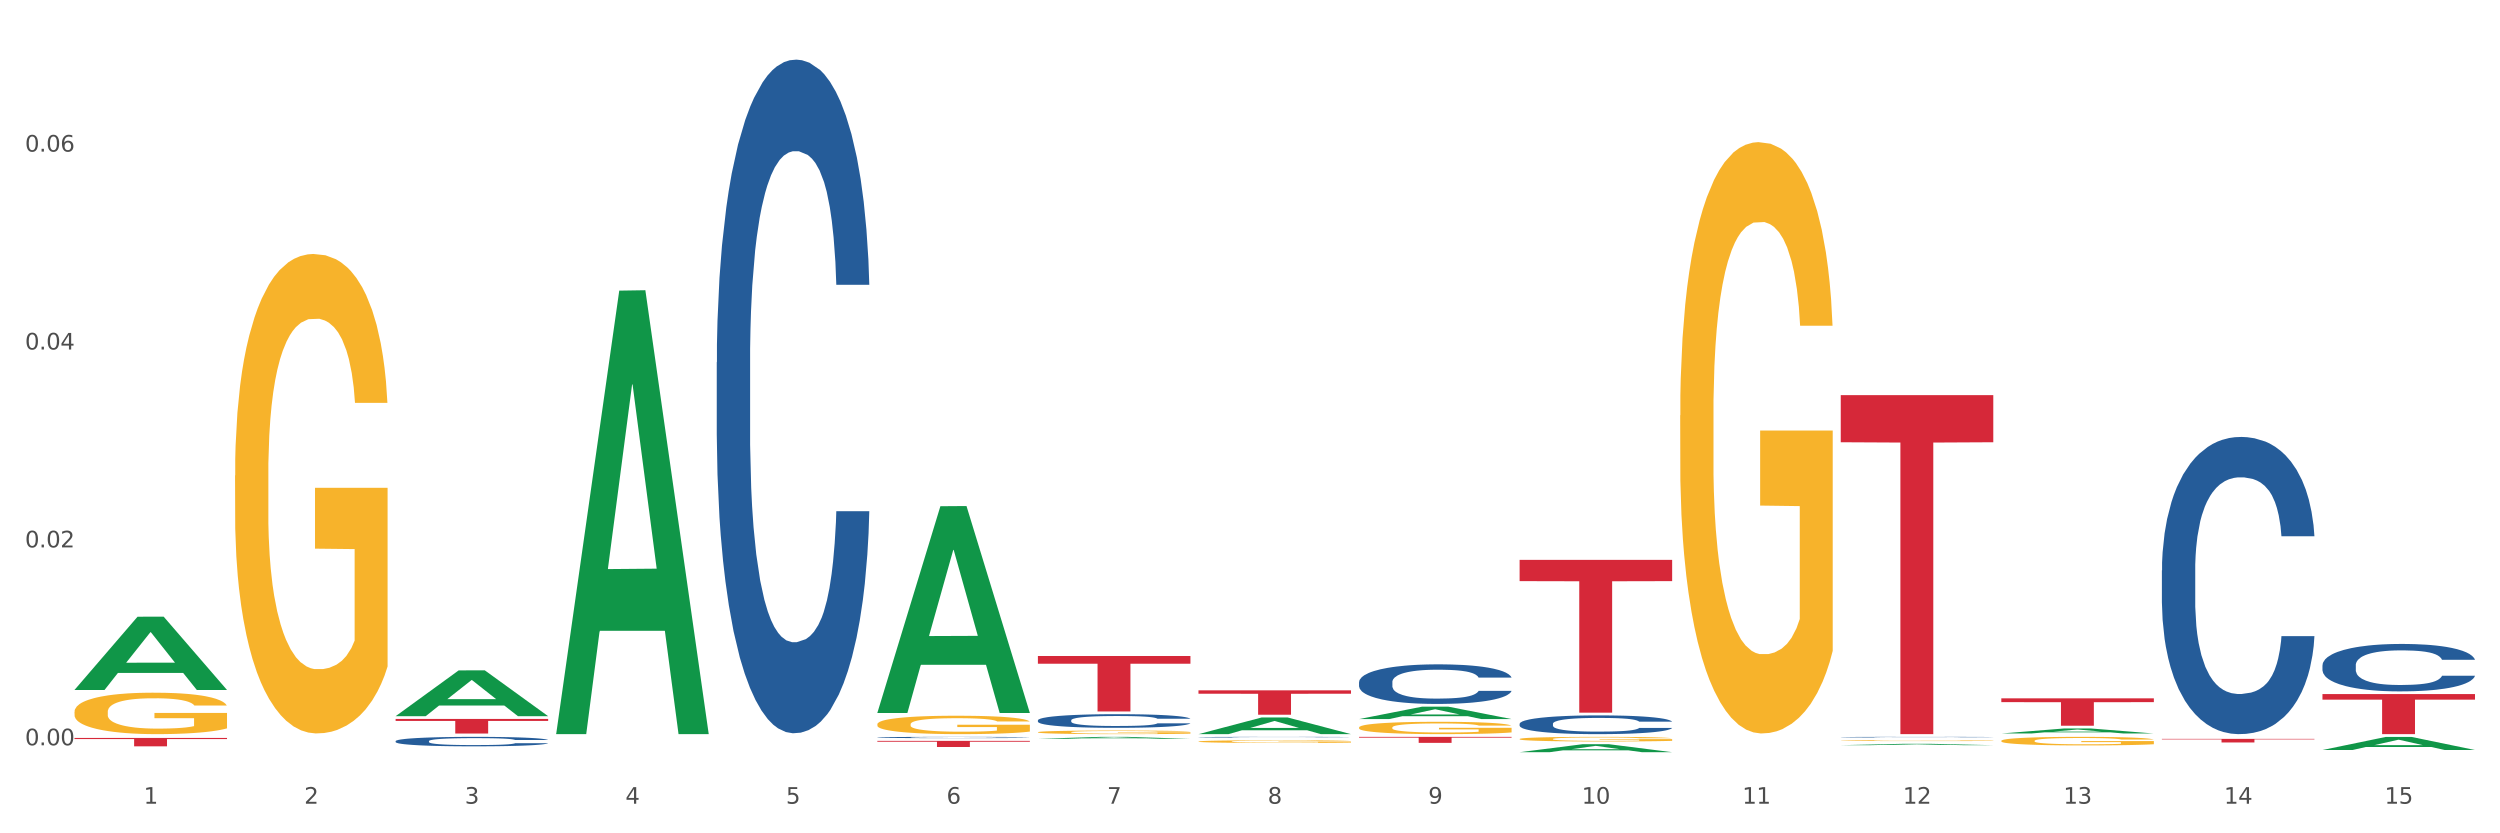 <?xml version="1.0" encoding="utf-8" standalone="no"?>
<!DOCTYPE svg PUBLIC "-//W3C//DTD SVG 1.1//EN"
  "http://www.w3.org/Graphics/SVG/1.1/DTD/svg11.dtd">
<svg xmlns:xlink="http://www.w3.org/1999/xlink" width="1080pt" height="360pt" viewBox="0 0 1080 360" xmlns="http://www.w3.org/2000/svg" version="1.1">
 <rect x="0" y="0" width="1080" height="360" fill="#333333" stroke="none"/>
 <defs>
  <style type="text/css">*{stroke-linejoin: round; stroke-linecap: butt}</style>
 </defs>
 <g id="figure_1">
  <g id="patch_1">
   <path d="M 0 360 
L 1080 360 
L 1080 0 
L 0 0 
z
" style="fill: #ffffff; stroke: #ffffff; stroke-linejoin: miter"/>
  </g>
  <g id="axes_1">
   <g id="matplotlib.axis_1">
    <g id="xtick_1">
     <g id="text_1">
      <!-- 1 -->
      <g style="fill: #4d4d4d" transform="translate(62.07 347.204) scale(0.096 -0.096)">
       <defs>
        <path id="DejaVuSans-31" d="M 794 531 
L 1825 531 
L 1825 4091 
L 703 3866 
L 703 4441 
L 1819 4666 
L 2450 4666 
L 2450 531 
L 3481 531 
L 3481 0 
L 794 0 
L 794 531 
z
" transform="scale(0.016)"/>
       </defs>
       <use xlink:href="#DejaVuSans-31"/>
      </g>
     </g>
    </g>
    <g id="xtick_2">
     <g id="text_2">
      <!-- 2 -->
      <g style="fill: #4d4d4d" transform="translate(131.436 347.204) scale(0.096 -0.096)">
       <defs>
        <path id="DejaVuSans-32" d="M 1228 531 
L 3431 531 
L 3431 0 
L 469 0 
L 469 531 
Q 828 903 1448 1529 
Q 2069 2156 2228 2338 
Q 2531 2678 2651 2914 
Q 2772 3150 2772 3378 
Q 2772 3750 2511 3984 
Q 2250 4219 1831 4219 
Q 1534 4219 1204 4116 
Q 875 4013 500 3803 
L 500 4441 
Q 881 4594 1212 4672 
Q 1544 4750 1819 4750 
Q 2544 4750 2975 4387 
Q 3406 4025 3406 3419 
Q 3406 3131 3298 2873 
Q 3191 2616 2906 2266 
Q 2828 2175 2409 1742 
Q 1991 1309 1228 531 
z
" transform="scale(0.016)"/>
       </defs>
       <use xlink:href="#DejaVuSans-32"/>
      </g>
     </g>
    </g>
    <g id="xtick_3">
     <g id="text_3">
      <!-- 3 -->
      <g style="fill: #4d4d4d" transform="translate(200.802 347.204) scale(0.096 -0.096)">
       <defs>
        <path id="DejaVuSans-33" d="M 2597 2516 
Q 3050 2419 3304 2112 
Q 3559 1806 3559 1356 
Q 3559 666 3084 287 
Q 2609 -91 1734 -91 
Q 1441 -91 1130 -33 
Q 819 25 488 141 
L 488 750 
Q 750 597 1062 519 
Q 1375 441 1716 441 
Q 2309 441 2620 675 
Q 2931 909 2931 1356 
Q 2931 1769 2642 2001 
Q 2353 2234 1838 2234 
L 1294 2234 
L 1294 2753 
L 1863 2753 
Q 2328 2753 2575 2939 
Q 2822 3125 2822 3475 
Q 2822 3834 2567 4026 
Q 2313 4219 1838 4219 
Q 1578 4219 1281 4162 
Q 984 4106 628 3988 
L 628 4550 
Q 988 4650 1302 4700 
Q 1616 4750 1894 4750 
Q 2613 4750 3031 4423 
Q 3450 4097 3450 3541 
Q 3450 3153 3228 2886 
Q 3006 2619 2597 2516 
z
" transform="scale(0.016)"/>
       </defs>
       <use xlink:href="#DejaVuSans-33"/>
      </g>
     </g>
    </g>
    <g id="xtick_4">
     <g id="text_4">
      <!-- 4 -->
      <g style="fill: #4d4d4d" transform="translate(270.169 347.204) scale(0.096 -0.096)">
       <defs>
        <path id="DejaVuSans-34" d="M 2419 4116 
L 825 1625 
L 2419 1625 
L 2419 4116 
z
M 2253 4666 
L 3047 4666 
L 3047 1625 
L 3713 1625 
L 3713 1100 
L 3047 1100 
L 3047 0 
L 2419 0 
L 2419 1100 
L 313 1100 
L 313 1709 
L 2253 4666 
z
" transform="scale(0.016)"/>
       </defs>
       <use xlink:href="#DejaVuSans-34"/>
      </g>
     </g>
    </g>
    <g id="xtick_5">
     <g id="text_5">
      <!-- 5 -->
      <g style="fill: #4d4d4d" transform="translate(339.535 347.204) scale(0.096 -0.096)">
       <defs>
        <path id="DejaVuSans-35" d="M 691 4666 
L 3169 4666 
L 3169 4134 
L 1269 4134 
L 1269 2991 
Q 1406 3038 1543 3061 
Q 1681 3084 1819 3084 
Q 2600 3084 3056 2656 
Q 3513 2228 3513 1497 
Q 3513 744 3044 326 
Q 2575 -91 1722 -91 
Q 1428 -91 1123 -41 
Q 819 9 494 109 
L 494 744 
Q 775 591 1075 516 
Q 1375 441 1709 441 
Q 2250 441 2565 725 
Q 2881 1009 2881 1497 
Q 2881 1984 2565 2268 
Q 2250 2553 1709 2553 
Q 1456 2553 1204 2497 
Q 953 2441 691 2322 
L 691 4666 
z
" transform="scale(0.016)"/>
       </defs>
       <use xlink:href="#DejaVuSans-35"/>
      </g>
     </g>
    </g>
    <g id="xtick_6">
     <g id="text_6">
      <!-- 6 -->
      <g style="fill: #4d4d4d" transform="translate(408.901 347.204) scale(0.096 -0.096)">
       <defs>
        <path id="DejaVuSans-36" d="M 2113 2584 
Q 1688 2584 1439 2293 
Q 1191 2003 1191 1497 
Q 1191 994 1439 701 
Q 1688 409 2113 409 
Q 2538 409 2786 701 
Q 3034 994 3034 1497 
Q 3034 2003 2786 2293 
Q 2538 2584 2113 2584 
z
M 3366 4563 
L 3366 3988 
Q 3128 4100 2886 4159 
Q 2644 4219 2406 4219 
Q 1781 4219 1451 3797 
Q 1122 3375 1075 2522 
Q 1259 2794 1537 2939 
Q 1816 3084 2150 3084 
Q 2853 3084 3261 2657 
Q 3669 2231 3669 1497 
Q 3669 778 3244 343 
Q 2819 -91 2113 -91 
Q 1303 -91 875 529 
Q 447 1150 447 2328 
Q 447 3434 972 4092 
Q 1497 4750 2381 4750 
Q 2619 4750 2861 4703 
Q 3103 4656 3366 4563 
z
" transform="scale(0.016)"/>
       </defs>
       <use xlink:href="#DejaVuSans-36"/>
      </g>
     </g>
    </g>
    <g id="xtick_7">
     <g id="text_7">
      <!-- 7 -->
      <g style="fill: #4d4d4d" transform="translate(478.267 347.204) scale(0.096 -0.096)">
       <defs>
        <path id="DejaVuSans-37" d="M 525 4666 
L 3525 4666 
L 3525 4397 
L 1831 0 
L 1172 0 
L 2766 4134 
L 525 4134 
L 525 4666 
z
" transform="scale(0.016)"/>
       </defs>
       <use xlink:href="#DejaVuSans-37"/>
      </g>
     </g>
    </g>
    <g id="xtick_8">
     <g id="text_8">
      <!-- 8 -->
      <g style="fill: #4d4d4d" transform="translate(547.634 347.204) scale(0.096 -0.096)">
       <defs>
        <path id="DejaVuSans-38" d="M 2034 2216 
Q 1584 2216 1326 1975 
Q 1069 1734 1069 1313 
Q 1069 891 1326 650 
Q 1584 409 2034 409 
Q 2484 409 2743 651 
Q 3003 894 3003 1313 
Q 3003 1734 2745 1975 
Q 2488 2216 2034 2216 
z
M 1403 2484 
Q 997 2584 770 2862 
Q 544 3141 544 3541 
Q 544 4100 942 4425 
Q 1341 4750 2034 4750 
Q 2731 4750 3128 4425 
Q 3525 4100 3525 3541 
Q 3525 3141 3298 2862 
Q 3072 2584 2669 2484 
Q 3125 2378 3379 2068 
Q 3634 1759 3634 1313 
Q 3634 634 3220 271 
Q 2806 -91 2034 -91 
Q 1263 -91 848 271 
Q 434 634 434 1313 
Q 434 1759 690 2068 
Q 947 2378 1403 2484 
z
M 1172 3481 
Q 1172 3119 1398 2916 
Q 1625 2713 2034 2713 
Q 2441 2713 2670 2916 
Q 2900 3119 2900 3481 
Q 2900 3844 2670 4047 
Q 2441 4250 2034 4250 
Q 1625 4250 1398 4047 
Q 1172 3844 1172 3481 
z
" transform="scale(0.016)"/>
       </defs>
       <use xlink:href="#DejaVuSans-38"/>
      </g>
     </g>
    </g>
    <g id="xtick_9">
     <g id="text_9">
      <!-- 9 -->
      <g style="fill: #4d4d4d" transform="translate(617 347.204) scale(0.096 -0.096)">
       <defs>
        <path id="DejaVuSans-39" d="M 703 97 
L 703 672 
Q 941 559 1184 500 
Q 1428 441 1663 441 
Q 2288 441 2617 861 
Q 2947 1281 2994 2138 
Q 2813 1869 2534 1725 
Q 2256 1581 1919 1581 
Q 1219 1581 811 2004 
Q 403 2428 403 3163 
Q 403 3881 828 4315 
Q 1253 4750 1959 4750 
Q 2769 4750 3195 4129 
Q 3622 3509 3622 2328 
Q 3622 1225 3098 567 
Q 2575 -91 1691 -91 
Q 1453 -91 1209 -44 
Q 966 3 703 97 
z
M 1959 2075 
Q 2384 2075 2632 2365 
Q 2881 2656 2881 3163 
Q 2881 3666 2632 3958 
Q 2384 4250 1959 4250 
Q 1534 4250 1286 3958 
Q 1038 3666 1038 3163 
Q 1038 2656 1286 2365 
Q 1534 2075 1959 2075 
z
" transform="scale(0.016)"/>
       </defs>
       <use xlink:href="#DejaVuSans-39"/>
      </g>
     </g>
    </g>
    <g id="xtick_10">
     <g id="text_10">
      <!-- 10 -->
      <g style="fill: #4d4d4d" transform="translate(683.312 347.204) scale(0.096 -0.096)">
       <defs>
        <path id="DejaVuSans-30" d="M 2034 4250 
Q 1547 4250 1301 3770 
Q 1056 3291 1056 2328 
Q 1056 1369 1301 889 
Q 1547 409 2034 409 
Q 2525 409 2770 889 
Q 3016 1369 3016 2328 
Q 3016 3291 2770 3770 
Q 2525 4250 2034 4250 
z
M 2034 4750 
Q 2819 4750 3233 4129 
Q 3647 3509 3647 2328 
Q 3647 1150 3233 529 
Q 2819 -91 2034 -91 
Q 1250 -91 836 529 
Q 422 1150 422 2328 
Q 422 3509 836 4129 
Q 1250 4750 2034 4750 
z
" transform="scale(0.016)"/>
       </defs>
       <use xlink:href="#DejaVuSans-31"/>
       <use xlink:href="#DejaVuSans-30" transform="translate(63.623 0)"/>
      </g>
     </g>
    </g>
    <g id="xtick_11">
     <g id="text_11">
      <!-- 11 -->
      <g style="fill: #4d4d4d" transform="translate(752.678 347.204) scale(0.096 -0.096)">
       <use xlink:href="#DejaVuSans-31"/>
       <use xlink:href="#DejaVuSans-31" transform="translate(63.623 0)"/>
      </g>
     </g>
    </g>
    <g id="xtick_12">
     <g id="text_12">
      <!-- 12 -->
      <g style="fill: #4d4d4d" transform="translate(822.044 347.204) scale(0.096 -0.096)">
       <use xlink:href="#DejaVuSans-31"/>
       <use xlink:href="#DejaVuSans-32" transform="translate(63.623 0)"/>
      </g>
     </g>
    </g>
    <g id="xtick_13">
     <g id="text_13">
      <!-- 13 -->
      <g style="fill: #4d4d4d" transform="translate(891.411 347.204) scale(0.096 -0.096)">
       <use xlink:href="#DejaVuSans-31"/>
       <use xlink:href="#DejaVuSans-33" transform="translate(63.623 0)"/>
      </g>
     </g>
    </g>
    <g id="xtick_14">
     <g id="text_14">
      <!-- 14 -->
      <g style="fill: #4d4d4d" transform="translate(960.777 347.204) scale(0.096 -0.096)">
       <use xlink:href="#DejaVuSans-31"/>
       <use xlink:href="#DejaVuSans-34" transform="translate(63.623 0)"/>
      </g>
     </g>
    </g>
    <g id="xtick_15">
     <g id="text_15">
      <!-- 15 -->
      <g style="fill: #4d4d4d" transform="translate(1030.143 347.204) scale(0.096 -0.096)">
       <use xlink:href="#DejaVuSans-31"/>
       <use xlink:href="#DejaVuSans-35" transform="translate(63.623 0)"/>
      </g>
     </g>
    </g>
    <g id="xtick_16"/>
    <g id="xtick_17"/>
    <g id="xtick_18"/>
    <g id="xtick_19"/>
    <g id="xtick_20"/>
    <g id="xtick_21"/>
    <g id="xtick_22"/>
    <g id="xtick_23"/>
    <g id="xtick_24"/>
    <g id="xtick_25"/>
    <g id="xtick_26"/>
    <g id="xtick_27"/>
    <g id="xtick_28"/>
    <g id="xtick_29"/>
   </g>
   <g id="matplotlib.axis_2">
    <g id="ytick_1">
     <g id="text_16">
      <!-- 0.00 -->
      <g style="fill: #4d4d4d" transform="translate(10.8 321.968) scale(0.096 -0.096)">
       <defs>
        <path id="DejaVuSans-2e" d="M 684 794 
L 1344 794 
L 1344 0 
L 684 0 
L 684 794 
z
" transform="scale(0.016)"/>
       </defs>
       <use xlink:href="#DejaVuSans-30"/>
       <use xlink:href="#DejaVuSans-2e" transform="translate(63.623 0)"/>
       <use xlink:href="#DejaVuSans-30" transform="translate(95.41 0)"/>
       <use xlink:href="#DejaVuSans-30" transform="translate(159.033 0)"/>
      </g>
     </g>
    </g>
    <g id="ytick_2">
     <g id="text_17">
      <!-- 0.02 -->
      <g style="fill: #4d4d4d" transform="translate(10.8 236.479) scale(0.096 -0.096)">
       <use xlink:href="#DejaVuSans-30"/>
       <use xlink:href="#DejaVuSans-2e" transform="translate(63.623 0)"/>
       <use xlink:href="#DejaVuSans-30" transform="translate(95.41 0)"/>
       <use xlink:href="#DejaVuSans-32" transform="translate(159.033 0)"/>
      </g>
     </g>
    </g>
    <g id="ytick_3">
     <g id="text_18">
      <!-- 0.04 -->
      <g style="fill: #4d4d4d" transform="translate(10.8 150.989) scale(0.096 -0.096)">
       <use xlink:href="#DejaVuSans-30"/>
       <use xlink:href="#DejaVuSans-2e" transform="translate(63.623 0)"/>
       <use xlink:href="#DejaVuSans-30" transform="translate(95.41 0)"/>
       <use xlink:href="#DejaVuSans-34" transform="translate(159.033 0)"/>
      </g>
     </g>
    </g>
    <g id="ytick_4">
     <g id="text_19">
      <!-- 0.06 -->
      <g style="fill: #4d4d4d" transform="translate(10.8 65.5) scale(0.096 -0.096)">
       <use xlink:href="#DejaVuSans-30"/>
       <use xlink:href="#DejaVuSans-2e" transform="translate(63.623 0)"/>
       <use xlink:href="#DejaVuSans-30" transform="translate(95.41 0)"/>
       <use xlink:href="#DejaVuSans-36" transform="translate(159.033 0)"/>
      </g>
     </g>
    </g>
    <g id="ytick_5"/>
    <g id="ytick_6"/>
    <g id="ytick_7"/>
    <g id="ytick_8"/>
   </g>
   <g id="PolyCollection_1">
    <path d="M 32.175 298.013 
L 32.243 297.983 
L 59.417 266.42 
L 70.695 266.39 
L 98.073 298.072 
L 85.029 298.072 
L 79.119 290.695 
L 51.061 290.695 
L 50.857 290.814 
L 45.151 298.072 
L 32.175 298.072 
L 32.175 298.013 
L 54.594 286.292 
L 75.586 286.262 
L 65.192 273.143 
L 65.056 273.083 
L 64.92 273.173 
L 54.526 286.262 
L 54.594 286.292 
L 32.175 298.013 
z
" clip-path="url(#pf1bb5b685e)" style="fill: #109648"/>
    <path d="M 32.175 307.518 
L 32.253 307.502 
L 32.253 306.913 
L 32.408 306.406 
L 33.186 305.179 
L 34.353 304.165 
L 35.209 303.626 
L 36.065 303.184 
L 37.076 302.742 
L 38.321 302.284 
L 40.578 301.614 
L 41.978 301.27 
L 43.69 300.911 
L 46.802 300.387 
L 49.058 300.093 
L 51.392 299.848 
L 55.204 299.553 
L 57.694 299.422 
L 60.339 299.324 
L 63.529 299.259 
L 65.941 299.243 
L 71.231 299.292 
L 75.744 299.439 
L 77.922 299.553 
L 80.723 299.75 
L 82.201 299.88 
L 84.613 300.142 
L 87.103 300.485 
L 88.815 300.78 
L 91.382 301.336 
L 93.327 301.892 
L 95.116 302.579 
L 96.05 303.053 
L 96.75 303.495 
L 97.373 304.002 
L 97.995 304.803 
L 83.991 304.803 
L 83.446 304.231 
L 82.59 303.691 
L 81.346 303.168 
L 80.256 302.841 
L 78.389 302.432 
L 76.677 302.17 
L 74.888 301.974 
L 72.71 301.81 
L 70.998 301.728 
L 68.586 301.663 
L 63.84 301.679 
L 60.65 301.81 
L 58.472 301.974 
L 57.071 302.121 
L 55.827 302.284 
L 54.426 302.513 
L 52.792 302.857 
L 51.625 303.168 
L 50.458 303.56 
L 49.525 303.953 
L 48.669 304.411 
L 47.969 304.901 
L 47.424 305.408 
L 46.957 306.03 
L 46.568 307.06 
L 46.568 309.301 
L 46.724 309.807 
L 47.113 310.478 
L 47.58 310.985 
L 48.358 311.59 
L 49.058 311.999 
L 50.381 312.588 
L 51.859 313.078 
L 53.026 313.389 
L 54.193 313.651 
L 56.216 314.011 
L 58.472 314.305 
L 60.417 314.485 
L 63.062 314.648 
L 64.852 314.714 
L 66.408 314.747 
L 70.22 314.747 
L 72.943 314.697 
L 75.977 314.583 
L 78.311 314.436 
L 80.256 314.256 
L 82.435 313.962 
L 83.835 313.683 
L 83.835 310.265 
L 66.719 310.249 
L 66.719 307.976 
L 98.073 307.976 
L 98.073 314.648 
L 96.75 314.992 
L 95.272 315.303 
L 93.716 315.581 
L 91.382 315.924 
L 88.581 316.251 
L 86.091 316.48 
L 83.446 316.676 
L 80.334 316.856 
L 76.288 317.02 
L 73.799 317.085 
L 70.687 317.134 
L 67.03 317.151 
L 63.84 317.118 
L 60.728 317.036 
L 57.461 316.889 
L 54.271 316.676 
L 51.859 316.464 
L 49.447 316.202 
L 46.879 315.859 
L 44.857 315.532 
L 43.301 315.237 
L 41.589 314.861 
L 39.722 314.37 
L 38.321 313.929 
L 37.076 313.471 
L 35.754 312.882 
L 34.82 312.375 
L 33.887 311.737 
L 33.342 311.263 
L 32.72 310.527 
L 32.253 309.497 
L 32.175 307.518 
z
" clip-path="url(#pf1bb5b685e)" style="fill: #f7b32b"/>
    <path d="M 795.203 170.695 
L 861.101 170.695 
L 861.101 191.048 
L 835.179 191.185 
L 835.179 317.151 
L 820.969 317.151 
L 820.969 191.185 
L 795.203 191.048 
L 795.203 170.833 
L 795.203 170.695 
z
" clip-path="url(#pf1bb5b685e)" style="fill: #d62839"/>
    <path d="M 656.471 241.875 
L 722.369 241.875 
L 722.369 251.046 
L 696.447 251.108 
L 696.447 307.873 
L 682.237 307.873 
L 682.237 251.108 
L 656.471 251.046 
L 656.471 241.937 
L 656.471 241.875 
z
" clip-path="url(#pf1bb5b685e)" style="fill: #d62839"/>
    <path d="M 587.105 318.321 
L 653.003 318.321 
L 653.003 318.681 
L 627.081 318.684 
L 627.081 320.915 
L 612.871 320.915 
L 612.871 318.684 
L 587.105 318.681 
L 587.105 318.323 
L 587.105 318.321 
z
" clip-path="url(#pf1bb5b685e)" style="fill: #d62839"/>
    <path d="M 517.739 298.234 
L 583.636 298.234 
L 583.636 299.7 
L 557.715 299.71 
L 557.715 308.779 
L 543.504 308.779 
L 543.504 299.71 
L 517.739 299.7 
L 517.739 298.244 
L 517.739 298.234 
z
" clip-path="url(#pf1bb5b685e)" style="fill: #d62839"/>
    <path d="M 448.372 283.392 
L 514.27 283.392 
L 514.27 286.721 
L 488.348 286.744 
L 488.348 307.353 
L 474.138 307.353 
L 474.138 286.744 
L 448.372 286.721 
L 448.372 283.414 
L 448.372 283.392 
z
" clip-path="url(#pf1bb5b685e)" style="fill: #d62839"/>
    <path d="M 379.006 320.052 
L 444.904 320.052 
L 444.904 320.419 
L 418.982 320.422 
L 418.982 322.695 
L 404.772 322.695 
L 404.772 320.422 
L 379.006 320.419 
L 379.006 320.055 
L 379.006 320.052 
z
" clip-path="url(#pf1bb5b685e)" style="fill: #d62839"/>
    <path d="M 170.907 310.572 
L 236.805 310.572 
L 236.805 311.45 
L 210.883 311.456 
L 210.883 316.886 
L 196.673 316.886 
L 196.673 311.456 
L 170.907 311.45 
L 170.907 310.578 
L 170.907 310.572 
z
" clip-path="url(#pf1bb5b685e)" style="fill: #d62839"/>
    <path d="M 32.175 318.777 
L 98.073 318.777 
L 98.073 319.284 
L 72.151 319.287 
L 72.151 322.421 
L 57.941 322.421 
L 57.941 319.287 
L 32.175 319.284 
L 32.175 318.781 
L 32.175 318.777 
z
" clip-path="url(#pf1bb5b685e)" style="fill: #d62839"/>
    <path d="M 170.907 320.162 
L 170.985 320.158 
L 170.985 320.054 
L 171.219 319.911 
L 172.076 319.649 
L 173.166 319.451 
L 175.036 319.219 
L 176.048 319.122 
L 177.373 319.013 
L 180.099 318.837 
L 183.215 318.688 
L 185.396 318.605 
L 187.031 318.553 
L 190.692 318.459 
L 192.796 318.418 
L 194.977 318.385 
L 196.846 318.362 
L 199.962 318.336 
L 202.454 318.325 
L 205.336 318.321 
L 207.751 318.325 
L 210.945 318.34 
L 215.618 318.385 
L 217.41 318.411 
L 219.825 318.456 
L 222.317 318.515 
L 224.342 318.575 
L 226.679 318.661 
L 229.094 318.774 
L 231.431 318.916 
L 233.066 319.047 
L 234.391 319.185 
L 235.559 319.354 
L 236.416 319.537 
L 236.805 319.691 
L 222.551 319.691 
L 222.161 319.552 
L 221.382 319.402 
L 220.604 319.301 
L 219.747 319.219 
L 218.422 319.126 
L 217.254 319.066 
L 215.307 318.995 
L 213.515 318.95 
L 212.035 318.923 
L 210.244 318.901 
L 206.427 318.879 
L 203.701 318.879 
L 201.987 318.886 
L 199.884 318.905 
L 198.092 318.931 
L 195.989 318.976 
L 194.353 319.024 
L 192.718 319.088 
L 191.783 319.133 
L 190.381 319.215 
L 189.446 319.283 
L 188.2 319.399 
L 187.499 319.481 
L 186.252 319.694 
L 185.707 319.852 
L 185.474 319.96 
L 185.318 320.08 
L 185.318 320.664 
L 185.785 320.926 
L 186.175 321.038 
L 186.798 321.165 
L 187.966 321.33 
L 189.68 321.491 
L 191.471 321.607 
L 192.951 321.678 
L 194.353 321.73 
L 195.755 321.771 
L 197.469 321.809 
L 198.871 321.831 
L 200.974 321.854 
L 203.467 321.865 
L 205.414 321.865 
L 209.387 321.846 
L 211.178 321.828 
L 212.892 321.801 
L 214.761 321.76 
L 216.241 321.715 
L 217.098 321.682 
L 218.5 321.611 
L 219.591 321.536 
L 220.526 321.45 
L 221.149 321.375 
L 221.85 321.262 
L 222.395 321.135 
L 222.551 321.068 
L 236.805 321.068 
L 236.494 321.203 
L 235.949 321.334 
L 234.858 321.509 
L 234.001 321.611 
L 232.677 321.734 
L 231.275 321.839 
L 229.328 321.955 
L 227.536 322.041 
L 225.667 322.116 
L 223.641 322.183 
L 219.98 322.277 
L 218.656 322.303 
L 215.852 322.348 
L 213.671 322.374 
L 210.477 322.4 
L 207.206 322.415 
L 203.779 322.419 
L 200.741 322.411 
L 197.391 322.389 
L 195.288 322.367 
L 192.951 322.333 
L 190.225 322.28 
L 187.655 322.217 
L 185.24 322.142 
L 182.981 322.056 
L 180.878 321.959 
L 178.152 321.798 
L 176.126 321.64 
L 174.646 321.495 
L 173.634 321.371 
L 172.621 321.214 
L 172.076 321.105 
L 171.219 320.843 
L 170.907 320.6 
L 170.907 320.162 
z
" clip-path="url(#pf1bb5b685e)" style="fill: #255c99"/>
    <path d="M 309.64 156.517 
L 309.718 156.251 
L 309.718 148.81 
L 309.951 138.711 
L 310.808 120.107 
L 311.899 106.021 
L 313.768 89.544 
L 314.781 82.634 
L 316.105 74.926 
L 318.831 62.435 
L 321.947 51.805 
L 324.128 45.958 
L 325.764 42.237 
L 329.425 35.593 
L 331.528 32.669 
L 333.709 30.278 
L 335.578 28.683 
L 338.694 26.823 
L 341.187 26.025 
L 344.069 25.759 
L 346.484 26.025 
L 349.677 27.088 
L 354.351 30.278 
L 356.142 32.138 
L 358.557 35.327 
L 361.05 39.579 
L 363.075 43.832 
L 365.412 49.944 
L 367.826 57.917 
L 370.163 68.017 
L 371.799 77.318 
L 373.123 87.152 
L 374.291 99.111 
L 375.148 112.134 
L 375.538 123.03 
L 361.283 123.03 
L 360.894 113.197 
L 360.115 102.566 
L 359.336 95.391 
L 358.479 89.544 
L 357.155 82.899 
L 355.987 78.647 
L 354.039 73.598 
L 352.248 70.408 
L 350.768 68.548 
L 348.976 66.953 
L 345.159 65.359 
L 342.433 65.359 
L 340.719 65.89 
L 338.616 67.219 
L 336.825 69.08 
L 334.722 72.269 
L 333.086 75.724 
L 331.45 80.242 
L 330.515 83.431 
L 329.113 89.278 
L 328.179 94.062 
L 326.932 102.3 
L 326.231 108.147 
L 324.985 123.296 
L 324.44 134.458 
L 324.206 142.166 
L 324.05 150.67 
L 324.05 192.13 
L 324.518 210.734 
L 324.907 218.707 
L 325.53 227.743 
L 326.699 239.436 
L 328.412 250.864 
L 330.204 259.103 
L 331.684 264.153 
L 333.086 267.874 
L 334.488 270.797 
L 336.202 273.455 
L 337.604 275.049 
L 339.707 276.644 
L 342.199 277.441 
L 344.147 277.441 
L 348.119 276.112 
L 349.911 274.783 
L 351.624 272.923 
L 353.494 270 
L 354.974 266.81 
L 355.831 264.419 
L 357.233 259.369 
L 358.323 254.054 
L 359.258 247.941 
L 359.881 242.626 
L 360.582 234.653 
L 361.127 225.617 
L 361.283 220.833 
L 375.538 220.833 
L 375.226 230.4 
L 374.681 239.702 
L 373.59 252.193 
L 372.734 259.369 
L 371.409 268.139 
L 370.007 275.581 
L 368.06 283.82 
L 366.268 289.932 
L 364.399 295.248 
L 362.374 300.031 
L 358.713 306.676 
L 357.389 308.536 
L 354.584 311.725 
L 352.403 313.585 
L 349.21 315.446 
L 345.938 316.509 
L 342.511 316.775 
L 339.473 316.243 
L 336.124 314.649 
L 334.021 313.054 
L 331.684 310.662 
L 328.957 306.941 
L 326.387 302.423 
L 323.972 297.108 
L 321.713 290.995 
L 319.61 284.085 
L 316.884 272.657 
L 314.859 261.495 
L 313.379 251.13 
L 312.366 242.36 
L 311.354 231.198 
L 310.808 223.49 
L 309.951 204.887 
L 309.64 187.612 
L 309.64 156.517 
z
" clip-path="url(#pf1bb5b685e)" style="fill: #255c99"/>
    <path d="M 379.006 318.573 
L 379.084 318.572 
L 379.084 318.558 
L 379.318 318.539 
L 380.175 318.503 
L 381.265 318.476 
L 383.134 318.444 
L 384.147 318.431 
L 385.471 318.416 
L 388.198 318.392 
L 391.313 318.371 
L 393.494 318.36 
L 395.13 318.353 
L 398.791 318.34 
L 400.894 318.334 
L 403.075 318.33 
L 404.945 318.327 
L 408.06 318.323 
L 410.553 318.321 
L 413.435 318.321 
L 415.85 318.321 
L 419.043 318.323 
L 423.717 318.33 
L 425.509 318.333 
L 427.923 318.339 
L 430.416 318.348 
L 432.441 318.356 
L 434.778 318.368 
L 437.193 318.383 
L 439.529 318.402 
L 441.165 318.42 
L 442.489 318.439 
L 443.658 318.462 
L 444.515 318.487 
L 444.904 318.508 
L 430.65 318.508 
L 430.26 318.489 
L 429.481 318.469 
L 428.702 318.455 
L 427.845 318.444 
L 426.521 318.431 
L 425.353 318.423 
L 423.405 318.413 
L 421.614 318.407 
L 420.134 318.403 
L 418.342 318.4 
L 414.526 318.397 
L 411.799 318.397 
L 410.086 318.398 
L 407.982 318.401 
L 406.191 318.404 
L 404.088 318.411 
L 402.452 318.417 
L 400.816 318.426 
L 399.882 318.432 
L 398.479 318.443 
L 397.545 318.453 
L 396.298 318.468 
L 395.597 318.48 
L 394.351 318.509 
L 393.806 318.53 
L 393.572 318.545 
L 393.416 318.562 
L 393.416 318.642 
L 393.884 318.677 
L 394.273 318.693 
L 394.896 318.71 
L 396.065 318.733 
L 397.778 318.755 
L 399.57 318.771 
L 401.05 318.78 
L 402.452 318.788 
L 403.854 318.793 
L 405.568 318.798 
L 406.97 318.801 
L 409.073 318.805 
L 411.566 318.806 
L 413.513 318.806 
L 417.485 318.804 
L 419.277 318.801 
L 420.991 318.797 
L 422.86 318.792 
L 424.34 318.786 
L 425.197 318.781 
L 426.599 318.771 
L 427.69 318.761 
L 428.624 318.749 
L 429.247 318.739 
L 429.948 318.724 
L 430.494 318.706 
L 430.65 318.697 
L 444.904 318.697 
L 444.592 318.715 
L 444.047 318.733 
L 442.957 318.757 
L 442.1 318.771 
L 440.776 318.788 
L 439.374 318.803 
L 437.426 318.818 
L 435.635 318.83 
L 433.765 318.84 
L 431.74 318.85 
L 428.079 318.862 
L 426.755 318.866 
L 423.951 318.872 
L 421.77 318.876 
L 418.576 318.879 
L 415.304 318.881 
L 411.877 318.882 
L 408.839 318.881 
L 405.49 318.878 
L 403.387 318.875 
L 401.05 318.87 
L 398.324 318.863 
L 395.753 318.854 
L 393.339 318.844 
L 391.08 318.832 
L 388.976 318.819 
L 386.25 318.797 
L 384.225 318.775 
L 382.745 318.755 
L 381.732 318.738 
L 380.72 318.717 
L 380.175 318.702 
L 379.318 318.666 
L 379.006 318.633 
L 379.006 318.573 
z
" clip-path="url(#pf1bb5b685e)" style="fill: #255c99"/>
    <path d="M 448.372 311.174 
L 448.45 311.168 
L 448.45 311.017 
L 448.684 310.813 
L 449.541 310.436 
L 450.631 310.15 
L 452.501 309.816 
L 453.513 309.676 
L 454.837 309.52 
L 457.564 309.267 
L 460.679 309.051 
L 462.861 308.933 
L 464.496 308.858 
L 468.157 308.723 
L 470.26 308.664 
L 472.441 308.615 
L 474.311 308.583 
L 477.427 308.545 
L 479.919 308.529 
L 482.801 308.524 
L 485.216 308.529 
L 488.41 308.551 
L 493.083 308.615 
L 494.875 308.653 
L 497.289 308.718 
L 499.782 308.804 
L 501.807 308.89 
L 504.144 309.014 
L 506.559 309.175 
L 508.896 309.38 
L 510.531 309.569 
L 511.856 309.768 
L 513.024 310.01 
L 513.881 310.274 
L 514.27 310.495 
L 500.016 310.495 
L 499.626 310.296 
L 498.847 310.08 
L 498.068 309.935 
L 497.212 309.816 
L 495.887 309.682 
L 494.719 309.595 
L 492.772 309.493 
L 490.98 309.428 
L 489.5 309.391 
L 487.709 309.358 
L 483.892 309.326 
L 481.165 309.326 
L 479.452 309.337 
L 477.349 309.364 
L 475.557 309.402 
L 473.454 309.466 
L 471.818 309.536 
L 470.183 309.628 
L 469.248 309.692 
L 467.846 309.811 
L 466.911 309.908 
L 465.665 310.075 
L 464.964 310.193 
L 463.717 310.5 
L 463.172 310.727 
L 462.938 310.883 
L 462.783 311.055 
L 462.783 311.895 
L 463.25 312.272 
L 463.639 312.434 
L 464.263 312.617 
L 465.431 312.854 
L 467.145 313.086 
L 468.936 313.253 
L 470.416 313.355 
L 471.818 313.43 
L 473.22 313.49 
L 474.934 313.543 
L 476.336 313.576 
L 478.439 313.608 
L 480.932 313.624 
L 482.879 313.624 
L 486.852 313.597 
L 488.643 313.57 
L 490.357 313.533 
L 492.226 313.473 
L 493.706 313.409 
L 494.563 313.36 
L 495.965 313.258 
L 497.056 313.15 
L 497.99 313.026 
L 498.614 312.919 
L 499.315 312.757 
L 499.86 312.574 
L 500.016 312.477 
L 514.27 312.477 
L 513.959 312.671 
L 513.413 312.859 
L 512.323 313.112 
L 511.466 313.258 
L 510.142 313.436 
L 508.74 313.586 
L 506.792 313.753 
L 505.001 313.877 
L 503.131 313.985 
L 501.106 314.082 
L 497.445 314.217 
L 496.121 314.254 
L 493.317 314.319 
L 491.136 314.357 
L 487.942 314.394 
L 484.671 314.416 
L 481.243 314.421 
L 478.206 314.411 
L 474.856 314.378 
L 472.753 314.346 
L 470.416 314.297 
L 467.69 314.222 
L 465.119 314.13 
L 462.705 314.023 
L 460.446 313.899 
L 458.343 313.759 
L 455.616 313.527 
L 453.591 313.301 
L 452.111 313.091 
L 451.099 312.913 
L 450.086 312.687 
L 449.541 312.531 
L 448.684 312.154 
L 448.372 311.804 
L 448.372 311.174 
z
" clip-path="url(#pf1bb5b685e)" style="fill: #255c99"/>
    <path d="M 933.936 319.2 
L 999.834 319.2 
L 999.834 319.416 
L 973.912 319.418 
L 973.912 320.757 
L 959.702 320.757 
L 959.702 319.418 
L 933.936 319.416 
L 933.936 319.201 
L 933.936 319.2 
z
" clip-path="url(#pf1bb5b685e)" style="fill: #d62839"/>
    <path d="M 517.739 318.458 
L 517.816 318.458 
L 517.816 318.45 
L 518.05 318.439 
L 518.907 318.42 
L 519.997 318.405 
L 521.867 318.388 
L 522.88 318.38 
L 524.204 318.372 
L 526.93 318.359 
L 530.046 318.348 
L 532.227 318.342 
L 533.863 318.338 
L 537.523 318.331 
L 539.627 318.328 
L 541.808 318.326 
L 543.677 318.324 
L 546.793 318.322 
L 549.285 318.321 
L 552.167 318.321 
L 554.582 318.321 
L 557.776 318.322 
L 562.449 318.326 
L 564.241 318.328 
L 566.656 318.331 
L 569.148 318.335 
L 571.173 318.34 
L 573.51 318.346 
L 575.925 318.355 
L 578.262 318.365 
L 579.898 318.375 
L 581.222 318.385 
L 582.39 318.398 
L 583.247 318.411 
L 583.636 318.423 
L 569.382 318.423 
L 568.992 318.412 
L 568.214 318.401 
L 567.435 318.394 
L 566.578 318.388 
L 565.254 318.381 
L 564.085 318.376 
L 562.138 318.371 
L 560.346 318.368 
L 558.866 318.366 
L 557.075 318.364 
L 553.258 318.362 
L 550.532 318.362 
L 548.818 318.363 
L 546.715 318.364 
L 544.923 318.366 
L 542.82 318.37 
L 541.184 318.373 
L 539.549 318.378 
L 538.614 318.381 
L 537.212 318.387 
L 536.277 318.392 
L 535.031 318.401 
L 534.33 318.407 
L 533.084 318.423 
L 532.538 318.435 
L 532.305 318.443 
L 532.149 318.452 
L 532.149 318.495 
L 532.616 318.515 
L 533.006 318.523 
L 533.629 318.532 
L 534.797 318.545 
L 536.511 318.557 
L 538.302 318.565 
L 539.782 318.571 
L 541.184 318.575 
L 542.587 318.578 
L 544.3 318.58 
L 545.702 318.582 
L 547.805 318.584 
L 550.298 318.585 
L 552.245 318.585 
L 556.218 318.583 
L 558.009 318.582 
L 559.723 318.58 
L 561.593 318.577 
L 563.073 318.573 
L 563.929 318.571 
L 565.331 318.566 
L 566.422 318.56 
L 567.357 318.554 
L 567.98 318.548 
L 568.681 318.54 
L 569.226 318.53 
L 569.382 318.525 
L 583.636 318.525 
L 583.325 318.535 
L 582.78 318.545 
L 581.689 318.558 
L 580.832 318.566 
L 579.508 318.575 
L 578.106 318.583 
L 576.159 318.591 
L 574.367 318.598 
L 572.498 318.603 
L 570.472 318.608 
L 566.811 318.615 
L 565.487 318.617 
L 562.683 318.62 
L 560.502 318.622 
L 557.308 318.624 
L 554.037 318.625 
L 550.61 318.626 
L 547.572 318.625 
L 544.222 318.624 
L 542.119 318.622 
L 539.782 318.619 
L 537.056 318.615 
L 534.486 318.611 
L 532.071 318.605 
L 529.812 318.599 
L 527.709 318.592 
L 524.983 318.58 
L 522.957 318.568 
L 521.477 318.557 
L 520.465 318.548 
L 519.452 318.536 
L 518.907 318.528 
L 518.05 318.509 
L 517.739 318.49 
L 517.739 318.458 
z
" clip-path="url(#pf1bb5b685e)" style="fill: #255c99"/>
    <path d="M 656.471 312.686 
L 656.549 312.679 
L 656.549 312.472 
L 656.783 312.19 
L 657.639 311.672 
L 658.73 311.28 
L 660.599 310.82 
L 661.612 310.628 
L 662.936 310.413 
L 665.662 310.065 
L 668.778 309.769 
L 670.959 309.606 
L 672.595 309.503 
L 676.256 309.318 
L 678.359 309.236 
L 680.54 309.169 
L 682.41 309.125 
L 685.525 309.073 
L 688.018 309.051 
L 690.9 309.044 
L 693.315 309.051 
L 696.508 309.081 
L 701.182 309.169 
L 702.973 309.221 
L 705.388 309.31 
L 707.881 309.429 
L 709.906 309.547 
L 712.243 309.717 
L 714.657 309.939 
L 716.994 310.221 
L 718.63 310.48 
L 719.954 310.754 
L 721.123 311.087 
L 721.979 311.45 
L 722.369 311.753 
L 708.114 311.753 
L 707.725 311.479 
L 706.946 311.183 
L 706.167 310.983 
L 705.31 310.82 
L 703.986 310.635 
L 702.818 310.517 
L 700.87 310.376 
L 699.079 310.287 
L 697.599 310.236 
L 695.807 310.191 
L 691.99 310.147 
L 689.264 310.147 
L 687.55 310.162 
L 685.447 310.199 
L 683.656 310.25 
L 681.553 310.339 
L 679.917 310.436 
L 678.281 310.561 
L 677.346 310.65 
L 675.944 310.813 
L 675.01 310.946 
L 673.763 311.176 
L 673.062 311.339 
L 671.816 311.761 
L 671.271 312.072 
L 671.037 312.286 
L 670.881 312.523 
L 670.881 313.678 
L 671.349 314.197 
L 671.738 314.419 
L 672.361 314.67 
L 673.53 314.996 
L 675.243 315.315 
L 677.035 315.544 
L 678.515 315.685 
L 679.917 315.788 
L 681.319 315.87 
L 683.033 315.944 
L 684.435 315.988 
L 686.538 316.033 
L 689.03 316.055 
L 690.978 316.055 
L 694.95 316.018 
L 696.742 315.981 
L 698.456 315.929 
L 700.325 315.848 
L 701.805 315.759 
L 702.662 315.692 
L 704.064 315.551 
L 705.154 315.403 
L 706.089 315.233 
L 706.712 315.085 
L 707.413 314.863 
L 707.959 314.611 
L 708.114 314.478 
L 722.369 314.478 
L 722.057 314.744 
L 721.512 315.004 
L 720.422 315.352 
L 719.565 315.551 
L 718.241 315.796 
L 716.838 316.003 
L 714.891 316.233 
L 713.1 316.403 
L 711.23 316.551 
L 709.205 316.684 
L 705.544 316.869 
L 704.22 316.921 
L 701.416 317.01 
L 699.235 317.062 
L 696.041 317.114 
L 692.769 317.143 
L 689.342 317.151 
L 686.304 317.136 
L 682.955 317.091 
L 680.852 317.047 
L 678.515 316.98 
L 675.789 316.877 
L 673.218 316.751 
L 670.803 316.603 
L 668.544 316.432 
L 666.441 316.24 
L 663.715 315.922 
L 661.69 315.611 
L 660.21 315.322 
L 659.197 315.078 
L 658.185 314.767 
L 657.639 314.552 
L 656.783 314.034 
L 656.471 313.552 
L 656.471 312.686 
z
" clip-path="url(#pf1bb5b685e)" style="fill: #255c99"/>
    <path d="M 795.203 318.449 
L 795.281 318.449 
L 795.281 318.441 
L 795.515 318.431 
L 796.372 318.413 
L 797.462 318.399 
L 799.332 318.383 
L 800.344 318.377 
L 801.669 318.369 
L 804.395 318.357 
L 807.511 318.346 
L 809.692 318.341 
L 811.327 318.337 
L 814.988 318.331 
L 817.092 318.328 
L 819.273 318.325 
L 821.142 318.324 
L 824.258 318.322 
L 826.75 318.321 
L 829.632 318.321 
L 832.047 318.321 
L 835.241 318.322 
L 839.914 318.325 
L 841.706 318.327 
L 844.121 318.33 
L 846.613 318.334 
L 848.638 318.339 
L 850.975 318.345 
L 853.39 318.352 
L 855.727 318.362 
L 857.362 318.371 
L 858.687 318.381 
L 859.855 318.393 
L 860.712 318.405 
L 861.101 318.416 
L 846.847 318.416 
L 846.457 318.406 
L 845.678 318.396 
L 844.899 318.389 
L 844.043 318.383 
L 842.718 318.377 
L 841.55 318.373 
L 839.603 318.368 
L 837.811 318.365 
L 836.331 318.363 
L 834.54 318.361 
L 830.723 318.36 
L 827.997 318.36 
L 826.283 318.36 
L 824.18 318.361 
L 822.388 318.363 
L 820.285 318.366 
L 818.649 318.37 
L 817.014 318.374 
L 816.079 318.377 
L 814.677 318.383 
L 813.742 318.388 
L 812.496 318.396 
L 811.795 318.401 
L 810.548 318.416 
L 810.003 318.427 
L 809.77 318.435 
L 809.614 318.443 
L 809.614 318.484 
L 810.081 318.502 
L 810.471 318.51 
L 811.094 318.518 
L 812.262 318.53 
L 813.976 318.541 
L 815.767 318.549 
L 817.247 318.554 
L 818.649 318.558 
L 820.051 318.561 
L 821.765 318.563 
L 823.167 318.565 
L 825.27 318.566 
L 827.763 318.567 
L 829.71 318.567 
L 833.683 318.566 
L 835.474 318.564 
L 837.188 318.563 
L 839.057 318.56 
L 840.537 318.557 
L 841.394 318.554 
L 842.796 318.549 
L 843.887 318.544 
L 844.822 318.538 
L 845.445 318.533 
L 846.146 318.525 
L 846.691 318.516 
L 846.847 318.512 
L 861.101 318.512 
L 860.79 318.521 
L 860.245 318.53 
L 859.154 318.542 
L 858.297 318.549 
L 856.973 318.558 
L 855.571 318.565 
L 853.624 318.573 
L 851.832 318.579 
L 849.963 318.584 
L 847.937 318.589 
L 844.276 318.596 
L 842.952 318.597 
L 840.148 318.601 
L 837.967 318.602 
L 834.773 318.604 
L 831.502 318.605 
L 828.074 318.606 
L 825.037 318.605 
L 821.687 318.603 
L 819.584 318.602 
L 817.247 318.6 
L 814.521 318.596 
L 811.951 318.592 
L 809.536 318.586 
L 807.277 318.58 
L 805.174 318.574 
L 802.448 318.562 
L 800.422 318.551 
L 798.942 318.541 
L 797.93 318.533 
L 796.917 318.522 
L 796.372 318.514 
L 795.515 318.496 
L 795.203 318.479 
L 795.203 318.449 
z
" clip-path="url(#pf1bb5b685e)" style="fill: #255c99"/>
    <path d="M 933.936 246.445 
L 934.014 246.328 
L 934.014 243.045 
L 934.247 238.589 
L 935.104 230.381 
L 936.195 224.167 
L 938.064 216.897 
L 939.077 213.848 
L 940.401 210.448 
L 943.127 204.937 
L 946.243 200.247 
L 948.424 197.667 
L 950.06 196.025 
L 953.721 193.094 
L 955.824 191.804 
L 958.005 190.749 
L 959.874 190.045 
L 962.99 189.224 
L 965.483 188.873 
L 968.365 188.755 
L 970.779 188.873 
L 973.973 189.342 
L 978.647 190.749 
L 980.438 191.57 
L 982.853 192.977 
L 985.346 194.853 
L 987.371 196.729 
L 989.708 199.426 
L 992.122 202.943 
L 994.459 207.399 
L 996.095 211.503 
L 997.419 215.842 
L 998.587 221.118 
L 999.444 226.864 
L 999.834 231.671 
L 985.579 231.671 
L 985.19 227.333 
L 984.411 222.642 
L 983.632 219.476 
L 982.775 216.897 
L 981.451 213.965 
L 980.283 212.089 
L 978.335 209.861 
L 976.544 208.454 
L 975.064 207.634 
L 973.272 206.93 
L 969.455 206.227 
L 966.729 206.227 
L 965.015 206.461 
L 962.912 207.047 
L 961.121 207.868 
L 959.018 209.275 
L 957.382 210.8 
L 955.746 212.793 
L 954.811 214.2 
L 953.409 216.78 
L 952.475 218.89 
L 951.228 222.525 
L 950.527 225.105 
L 949.281 231.788 
L 948.736 236.713 
L 948.502 240.114 
L 948.346 243.866 
L 948.346 262.158 
L 948.814 270.366 
L 949.203 273.883 
L 949.826 277.87 
L 950.995 283.029 
L 952.708 288.071 
L 954.5 291.706 
L 955.98 293.934 
L 957.382 295.576 
L 958.784 296.865 
L 960.498 298.038 
L 961.9 298.741 
L 964.003 299.445 
L 966.495 299.797 
L 968.443 299.797 
L 972.415 299.21 
L 974.207 298.624 
L 975.92 297.803 
L 977.79 296.514 
L 979.27 295.107 
L 980.127 294.051 
L 981.529 291.823 
L 982.619 289.478 
L 983.554 286.781 
L 984.177 284.436 
L 984.878 280.919 
L 985.423 276.932 
L 985.579 274.821 
L 999.834 274.821 
L 999.522 279.042 
L 998.977 283.146 
L 997.886 288.657 
L 997.03 291.823 
L 995.705 295.693 
L 994.303 298.976 
L 992.356 302.611 
L 990.564 305.308 
L 988.695 307.653 
L 986.67 309.764 
L 983.009 312.695 
L 981.685 313.516 
L 978.88 314.923 
L 976.699 315.744 
L 973.506 316.564 
L 970.234 317.033 
L 966.807 317.151 
L 963.769 316.916 
L 960.42 316.213 
L 958.317 315.509 
L 955.98 314.454 
L 953.253 312.812 
L 950.683 310.819 
L 948.268 308.474 
L 946.009 305.777 
L 943.906 302.728 
L 941.18 297.686 
L 939.155 292.761 
L 937.675 288.188 
L 936.662 284.319 
L 935.65 279.394 
L 935.104 275.994 
L 934.247 267.786 
L 933.936 260.164 
L 933.936 246.445 
z
" clip-path="url(#pf1bb5b685e)" style="fill: #255c99"/>
    <path d="M 1003.302 287.393 
L 1003.38 287.374 
L 1003.38 286.85 
L 1003.614 286.139 
L 1004.47 284.829 
L 1005.561 283.837 
L 1007.43 282.677 
L 1008.443 282.19 
L 1009.767 281.647 
L 1012.494 280.768 
L 1015.609 280.019 
L 1017.79 279.607 
L 1019.426 279.345 
L 1023.087 278.877 
L 1025.19 278.671 
L 1027.371 278.503 
L 1029.241 278.391 
L 1032.356 278.26 
L 1034.849 278.203 
L 1037.731 278.185 
L 1040.146 278.203 
L 1043.339 278.278 
L 1048.013 278.503 
L 1049.805 278.634 
L 1052.219 278.859 
L 1054.712 279.158 
L 1056.737 279.457 
L 1059.074 279.888 
L 1061.489 280.449 
L 1063.825 281.161 
L 1065.461 281.816 
L 1066.785 282.508 
L 1067.954 283.35 
L 1068.811 284.268 
L 1069.2 285.035 
L 1054.945 285.035 
L 1054.556 284.342 
L 1053.777 283.594 
L 1052.998 283.088 
L 1052.141 282.677 
L 1050.817 282.209 
L 1049.649 281.909 
L 1047.701 281.554 
L 1045.91 281.329 
L 1044.43 281.198 
L 1042.638 281.086 
L 1038.822 280.973 
L 1036.095 280.973 
L 1034.382 281.011 
L 1032.278 281.104 
L 1030.487 281.235 
L 1028.384 281.46 
L 1026.748 281.703 
L 1025.112 282.022 
L 1024.178 282.246 
L 1022.775 282.658 
L 1021.841 282.995 
L 1020.594 283.575 
L 1019.893 283.987 
L 1018.647 285.054 
L 1018.102 285.84 
L 1017.868 286.382 
L 1017.712 286.981 
L 1017.712 289.901 
L 1018.18 291.211 
L 1018.569 291.773 
L 1019.192 292.409 
L 1020.361 293.233 
L 1022.074 294.037 
L 1023.866 294.618 
L 1025.346 294.973 
L 1026.748 295.235 
L 1028.15 295.441 
L 1029.864 295.628 
L 1031.266 295.741 
L 1033.369 295.853 
L 1035.862 295.909 
L 1037.809 295.909 
L 1041.781 295.816 
L 1043.573 295.722 
L 1045.287 295.591 
L 1047.156 295.385 
L 1048.636 295.16 
L 1049.493 294.992 
L 1050.895 294.636 
L 1051.986 294.262 
L 1052.92 293.832 
L 1053.543 293.457 
L 1054.244 292.896 
L 1054.79 292.259 
L 1054.945 291.923 
L 1069.2 291.923 
L 1068.888 292.596 
L 1068.343 293.251 
L 1067.253 294.131 
L 1066.396 294.636 
L 1065.072 295.254 
L 1063.67 295.778 
L 1061.722 296.358 
L 1059.931 296.789 
L 1058.061 297.163 
L 1056.036 297.5 
L 1052.375 297.968 
L 1051.051 298.099 
L 1048.247 298.324 
L 1046.066 298.455 
L 1042.872 298.586 
L 1039.6 298.66 
L 1036.173 298.679 
L 1033.135 298.642 
L 1029.786 298.529 
L 1027.683 298.417 
L 1025.346 298.249 
L 1022.62 297.987 
L 1020.049 297.668 
L 1017.634 297.294 
L 1015.376 296.864 
L 1013.272 296.377 
L 1010.546 295.572 
L 1008.521 294.786 
L 1007.041 294.056 
L 1006.028 293.439 
L 1005.016 292.652 
L 1004.47 292.11 
L 1003.614 290.8 
L 1003.302 289.583 
L 1003.302 287.393 
z
" clip-path="url(#pf1bb5b685e)" style="fill: #255c99"/>
    <path d="M 864.57 320.034 
L 864.647 320.03 
L 864.647 319.908 
L 864.803 319.803 
L 865.581 319.55 
L 866.748 319.34 
L 867.604 319.228 
L 868.46 319.137 
L 869.471 319.045 
L 870.716 318.95 
L 872.972 318.812 
L 874.373 318.741 
L 876.084 318.666 
L 879.196 318.558 
L 881.453 318.497 
L 883.787 318.446 
L 887.599 318.385 
L 890.089 318.358 
L 892.734 318.338 
L 895.924 318.324 
L 898.336 318.321 
L 903.626 318.331 
L 908.139 318.361 
L 910.317 318.385 
L 913.118 318.426 
L 914.596 318.453 
L 917.008 318.507 
L 919.498 318.578 
L 921.209 318.639 
L 923.777 318.754 
L 925.722 318.869 
L 927.511 319.011 
L 928.445 319.11 
L 929.145 319.201 
L 929.767 319.306 
L 930.39 319.472 
L 916.385 319.472 
L 915.841 319.353 
L 914.985 319.242 
L 913.74 319.133 
L 912.651 319.066 
L 910.784 318.981 
L 909.072 318.927 
L 907.283 318.886 
L 905.104 318.852 
L 903.393 318.835 
L 900.981 318.822 
L 896.235 318.825 
L 893.045 318.852 
L 890.867 318.886 
L 889.466 318.917 
L 888.221 318.95 
L 886.821 318.998 
L 885.187 319.069 
L 884.02 319.133 
L 882.853 319.214 
L 881.919 319.296 
L 881.064 319.39 
L 880.363 319.492 
L 879.819 319.597 
L 879.352 319.726 
L 878.963 319.939 
L 878.963 320.403 
L 879.119 320.507 
L 879.508 320.646 
L 879.974 320.751 
L 880.752 320.876 
L 881.453 320.961 
L 882.775 321.083 
L 884.253 321.184 
L 885.42 321.249 
L 886.587 321.303 
L 888.61 321.377 
L 890.867 321.438 
L 892.812 321.475 
L 895.457 321.509 
L 897.246 321.523 
L 898.802 321.53 
L 902.615 321.53 
L 905.338 321.519 
L 908.372 321.496 
L 910.706 321.465 
L 912.651 321.428 
L 914.829 321.367 
L 916.23 321.31 
L 916.23 320.602 
L 899.114 320.599 
L 899.114 320.128 
L 930.468 320.128 
L 930.468 321.509 
L 929.145 321.58 
L 927.667 321.645 
L 926.111 321.702 
L 923.777 321.773 
L 920.976 321.841 
L 918.486 321.888 
L 915.841 321.929 
L 912.729 321.966 
L 908.683 322 
L 906.193 322.014 
L 903.081 322.024 
L 899.425 322.027 
L 896.235 322.02 
L 893.123 322.004 
L 889.855 321.973 
L 886.665 321.929 
L 884.253 321.885 
L 881.842 321.831 
L 879.274 321.76 
L 877.251 321.692 
L 875.695 321.631 
L 873.984 321.553 
L 872.116 321.452 
L 870.716 321.36 
L 869.471 321.266 
L 868.149 321.144 
L 867.215 321.039 
L 866.281 320.907 
L 865.737 320.809 
L 865.114 320.656 
L 864.647 320.443 
L 864.57 320.034 
z
" clip-path="url(#pf1bb5b685e)" style="fill: #f7b32b"/>
    <path d="M 795.203 319.947 
L 795.281 319.947 
L 795.281 319.935 
L 795.437 319.924 
L 796.215 319.899 
L 797.382 319.878 
L 798.238 319.867 
L 799.094 319.858 
L 800.105 319.848 
L 801.35 319.839 
L 803.606 319.825 
L 805.006 319.818 
L 806.718 319.81 
L 809.83 319.8 
L 812.086 319.793 
L 814.42 319.788 
L 818.233 319.782 
L 820.722 319.78 
L 823.368 319.777 
L 826.557 319.776 
L 828.969 319.776 
L 834.26 319.777 
L 838.772 319.78 
L 840.951 319.782 
L 843.752 319.786 
L 845.23 319.789 
L 847.642 319.794 
L 850.131 319.802 
L 851.843 319.808 
L 854.41 319.819 
L 856.355 319.831 
L 858.145 319.845 
L 859.078 319.855 
L 859.779 319.864 
L 860.401 319.874 
L 861.024 319.891 
L 847.019 319.891 
L 846.475 319.879 
L 845.619 319.868 
L 844.374 319.857 
L 843.285 319.85 
L 841.418 319.842 
L 839.706 319.836 
L 837.916 319.832 
L 835.738 319.829 
L 834.026 319.827 
L 831.615 319.826 
L 826.869 319.826 
L 823.679 319.829 
L 821.5 319.832 
L 820.1 319.835 
L 818.855 319.839 
L 817.455 319.844 
L 815.821 319.851 
L 814.654 319.857 
L 813.487 319.865 
L 812.553 319.873 
L 811.697 319.883 
L 810.997 319.893 
L 810.453 319.904 
L 809.986 319.916 
L 809.597 319.938 
L 809.597 319.984 
L 809.752 319.995 
L 810.141 320.009 
L 810.608 320.019 
L 811.386 320.032 
L 812.086 320.04 
L 813.409 320.052 
L 814.887 320.063 
L 816.054 320.069 
L 817.221 320.074 
L 819.244 320.082 
L 821.5 320.088 
L 823.445 320.092 
L 826.091 320.095 
L 827.88 320.096 
L 829.436 320.097 
L 833.248 320.097 
L 835.971 320.096 
L 839.006 320.094 
L 841.34 320.091 
L 843.285 320.087 
L 845.463 320.081 
L 846.864 320.075 
L 846.864 320.004 
L 829.747 320.004 
L 829.747 319.957 
L 861.101 319.957 
L 861.101 320.095 
L 859.779 320.102 
L 858.3 320.109 
L 856.744 320.114 
L 854.41 320.122 
L 851.61 320.128 
L 849.12 320.133 
L 846.475 320.137 
L 843.363 320.141 
L 839.317 320.144 
L 836.827 320.146 
L 833.715 320.147 
L 830.059 320.147 
L 826.869 320.146 
L 823.757 320.145 
L 820.489 320.142 
L 817.299 320.137 
L 814.887 320.133 
L 812.475 320.127 
L 809.908 320.12 
L 807.885 320.113 
L 806.329 320.107 
L 804.617 320.1 
L 802.75 320.089 
L 801.35 320.08 
L 800.105 320.071 
L 798.782 320.059 
L 797.849 320.048 
L 796.915 320.035 
L 796.37 320.025 
L 795.748 320.01 
L 795.281 319.988 
L 795.203 319.947 
z
" clip-path="url(#pf1bb5b685e)" style="fill: #f7b32b"/>
    <path d="M 725.837 179.446 
L 725.915 179.212 
L 725.915 170.813 
L 726.071 163.581 
L 726.849 146.083 
L 728.016 131.618 
L 728.871 123.919 
L 729.727 117.619 
L 730.739 111.32 
L 731.984 104.788 
L 734.24 95.222 
L 735.64 90.323 
L 737.352 85.19 
L 740.464 77.724 
L 742.72 73.524 
L 745.054 70.025 
L 748.866 65.825 
L 751.356 63.959 
L 754.001 62.559 
L 757.191 61.626 
L 759.603 61.393 
L 764.894 62.092 
L 769.406 64.192 
L 771.585 65.825 
L 774.385 68.625 
L 775.864 70.492 
L 778.275 74.224 
L 780.765 79.124 
L 782.477 83.323 
L 785.044 91.256 
L 786.989 99.188 
L 788.779 108.987 
L 789.712 115.753 
L 790.412 122.052 
L 791.035 129.285 
L 791.657 140.717 
L 777.653 140.717 
L 777.108 132.551 
L 776.253 124.852 
L 775.008 117.386 
L 773.919 112.72 
L 772.051 106.887 
L 770.34 103.154 
L 768.55 100.355 
L 766.372 98.022 
L 764.66 96.855 
L 762.248 95.922 
L 757.502 96.155 
L 754.313 98.022 
L 752.134 100.355 
L 750.734 102.455 
L 749.489 104.788 
L 748.088 108.054 
L 746.455 112.953 
L 745.288 117.386 
L 744.121 122.986 
L 743.187 128.585 
L 742.331 135.117 
L 741.631 142.117 
L 741.086 149.349 
L 740.62 158.215 
L 740.23 172.913 
L 740.23 204.876 
L 740.386 212.109 
L 740.775 221.674 
L 741.242 228.907 
L 742.02 237.539 
L 742.72 243.372 
L 744.043 251.771 
L 745.521 258.77 
L 746.688 263.203 
L 747.855 266.936 
L 749.878 272.069 
L 752.134 276.268 
L 754.079 278.834 
L 756.724 281.167 
L 758.514 282.101 
L 760.07 282.567 
L 763.882 282.567 
L 766.605 281.867 
L 769.639 280.234 
L 771.974 278.134 
L 773.919 275.568 
L 776.097 271.369 
L 777.497 267.402 
L 777.497 218.641 
L 760.381 218.408 
L 760.381 185.978 
L 791.735 185.978 
L 791.735 281.167 
L 790.412 286.067 
L 788.934 290.5 
L 787.378 294.466 
L 785.044 299.365 
L 782.243 304.032 
L 779.754 307.298 
L 777.108 310.098 
L 773.996 312.664 
L 769.951 314.997 
L 767.461 315.93 
L 764.349 316.63 
L 760.692 316.863 
L 757.502 316.397 
L 754.39 315.23 
L 751.123 313.131 
L 747.933 310.098 
L 745.521 307.065 
L 743.109 303.332 
L 740.542 298.432 
L 738.519 293.766 
L 736.963 289.567 
L 735.251 284.2 
L 733.384 277.201 
L 731.984 270.902 
L 730.739 264.369 
L 729.416 255.97 
L 728.482 248.738 
L 727.549 239.639 
L 727.004 232.873 
L 726.382 222.374 
L 725.915 207.676 
L 725.837 179.446 
z
" clip-path="url(#pf1bb5b685e)" style="fill: #f7b32b"/>
    <path d="M 656.471 319.245 
L 656.549 319.243 
L 656.549 319.178 
L 656.704 319.121 
L 657.482 318.984 
L 658.649 318.871 
L 659.505 318.81 
L 660.361 318.761 
L 661.372 318.712 
L 662.617 318.661 
L 664.874 318.586 
L 666.274 318.547 
L 667.986 318.507 
L 671.098 318.449 
L 673.354 318.416 
L 675.688 318.388 
L 679.5 318.356 
L 681.99 318.341 
L 684.635 318.33 
L 687.825 318.323 
L 690.237 318.321 
L 695.527 318.326 
L 700.04 318.343 
L 702.218 318.356 
L 705.019 318.378 
L 706.497 318.392 
L 708.909 318.421 
L 711.399 318.46 
L 713.111 318.493 
L 715.678 318.555 
L 717.623 318.617 
L 719.412 318.694 
L 720.346 318.747 
L 721.046 318.796 
L 721.669 318.852 
L 722.291 318.942 
L 708.287 318.942 
L 707.742 318.878 
L 706.886 318.818 
L 705.642 318.759 
L 704.552 318.723 
L 702.685 318.677 
L 700.973 318.648 
L 699.184 318.626 
L 697.006 318.608 
L 695.294 318.599 
L 692.882 318.591 
L 688.136 318.593 
L 684.946 318.608 
L 682.768 318.626 
L 681.367 318.642 
L 680.123 318.661 
L 678.722 318.686 
L 677.088 318.725 
L 675.921 318.759 
L 674.754 318.803 
L 673.821 318.847 
L 672.965 318.898 
L 672.265 318.953 
L 671.72 319.01 
L 671.253 319.079 
L 670.864 319.194 
L 670.864 319.444 
L 671.02 319.501 
L 671.409 319.576 
L 671.876 319.633 
L 672.654 319.7 
L 673.354 319.746 
L 674.677 319.812 
L 676.155 319.866 
L 677.322 319.901 
L 678.489 319.93 
L 680.512 319.97 
L 682.768 320.003 
L 684.713 320.023 
L 687.358 320.042 
L 689.148 320.049 
L 690.704 320.053 
L 694.516 320.053 
L 697.239 320.047 
L 700.273 320.034 
L 702.607 320.018 
L 704.552 319.998 
L 706.731 319.965 
L 708.131 319.934 
L 708.131 319.552 
L 691.015 319.55 
L 691.015 319.296 
L 722.369 319.296 
L 722.369 320.042 
L 721.046 320.08 
L 719.568 320.115 
L 718.012 320.146 
L 715.678 320.184 
L 712.877 320.221 
L 710.387 320.246 
L 707.742 320.268 
L 704.63 320.288 
L 700.584 320.307 
L 698.095 320.314 
L 694.983 320.319 
L 691.326 320.321 
L 688.136 320.318 
L 685.024 320.308 
L 681.756 320.292 
L 678.567 320.268 
L 676.155 320.244 
L 673.743 320.215 
L 671.175 320.177 
L 669.153 320.14 
L 667.597 320.107 
L 665.885 320.065 
L 664.018 320.011 
L 662.617 319.961 
L 661.372 319.91 
L 660.05 319.844 
L 659.116 319.788 
L 658.183 319.717 
L 657.638 319.664 
L 657.016 319.581 
L 656.549 319.466 
L 656.471 319.245 
z
" clip-path="url(#pf1bb5b685e)" style="fill: #f7b32b"/>
    <path d="M 587.105 314.281 
L 587.183 314.276 
L 587.183 314.1 
L 587.338 313.949 
L 588.116 313.584 
L 589.283 313.282 
L 590.139 313.121 
L 590.995 312.989 
L 592.006 312.858 
L 593.251 312.721 
L 595.507 312.522 
L 596.908 312.419 
L 598.619 312.312 
L 601.731 312.156 
L 603.988 312.068 
L 606.322 311.995 
L 610.134 311.908 
L 612.624 311.869 
L 615.269 311.839 
L 618.459 311.82 
L 620.871 311.815 
L 626.161 311.83 
L 630.674 311.873 
L 632.852 311.908 
L 635.653 311.966 
L 637.131 312.005 
L 639.543 312.083 
L 642.033 312.185 
L 643.744 312.273 
L 646.312 312.439 
L 648.257 312.604 
L 650.046 312.809 
L 650.98 312.95 
L 651.68 313.082 
L 652.302 313.233 
L 652.925 313.472 
L 638.921 313.472 
L 638.376 313.301 
L 637.52 313.14 
L 636.275 312.984 
L 635.186 312.887 
L 633.319 312.765 
L 631.607 312.687 
L 629.818 312.629 
L 627.639 312.58 
L 625.928 312.556 
L 623.516 312.536 
L 618.77 312.541 
L 615.58 312.58 
L 613.402 312.629 
L 612.001 312.673 
L 610.756 312.721 
L 609.356 312.79 
L 607.722 312.892 
L 606.555 312.984 
L 605.388 313.101 
L 604.455 313.218 
L 603.599 313.355 
L 602.898 313.501 
L 602.354 313.652 
L 601.887 313.837 
L 601.498 314.144 
L 601.498 314.812 
L 601.654 314.963 
L 602.043 315.163 
L 602.509 315.314 
L 603.287 315.494 
L 603.988 315.616 
L 605.31 315.791 
L 606.789 315.937 
L 607.956 316.03 
L 609.123 316.108 
L 611.145 316.215 
L 613.402 316.303 
L 615.347 316.356 
L 617.992 316.405 
L 619.781 316.425 
L 621.337 316.434 
L 625.15 316.434 
L 627.873 316.42 
L 630.907 316.386 
L 633.241 316.342 
L 635.186 316.288 
L 637.365 316.2 
L 638.765 316.118 
L 638.765 315.099 
L 621.649 315.094 
L 621.649 314.417 
L 653.003 314.417 
L 653.003 316.405 
L 651.68 316.507 
L 650.202 316.6 
L 648.646 316.683 
L 646.312 316.785 
L 643.511 316.883 
L 641.021 316.951 
L 638.376 317.009 
L 635.264 317.063 
L 631.218 317.112 
L 628.729 317.131 
L 625.617 317.146 
L 621.96 317.151 
L 618.77 317.141 
L 615.658 317.117 
L 612.39 317.073 
L 609.2 317.009 
L 606.789 316.946 
L 604.377 316.868 
L 601.809 316.766 
L 599.786 316.668 
L 598.23 316.581 
L 596.519 316.468 
L 594.652 316.322 
L 593.251 316.191 
L 592.006 316.054 
L 590.684 315.879 
L 589.75 315.728 
L 588.816 315.538 
L 588.272 315.396 
L 587.649 315.177 
L 587.183 314.87 
L 587.105 314.281 
z
" clip-path="url(#pf1bb5b685e)" style="fill: #f7b32b"/>
    <path d="M 517.739 320.333 
L 517.816 320.332 
L 517.816 320.294 
L 517.972 320.261 
L 518.75 320.181 
L 519.917 320.116 
L 520.773 320.081 
L 521.629 320.052 
L 522.64 320.023 
L 523.885 319.994 
L 526.141 319.95 
L 527.542 319.928 
L 529.253 319.904 
L 532.365 319.87 
L 534.621 319.851 
L 536.956 319.835 
L 540.768 319.816 
L 543.257 319.808 
L 545.903 319.801 
L 549.093 319.797 
L 551.504 319.796 
L 556.795 319.799 
L 561.307 319.809 
L 563.486 319.816 
L 566.287 319.829 
L 567.765 319.837 
L 570.177 319.854 
L 572.666 319.877 
L 574.378 319.896 
L 576.946 319.932 
L 578.891 319.968 
L 580.68 320.013 
L 581.614 320.043 
L 582.314 320.072 
L 582.936 320.105 
L 583.559 320.157 
L 569.554 320.157 
L 569.01 320.12 
L 568.154 320.085 
L 566.909 320.051 
L 565.82 320.03 
L 563.953 320.003 
L 562.241 319.986 
L 560.452 319.973 
L 558.273 319.963 
L 556.562 319.957 
L 554.15 319.953 
L 549.404 319.954 
L 546.214 319.963 
L 544.035 319.973 
L 542.635 319.983 
L 541.39 319.994 
L 539.99 320.008 
L 538.356 320.031 
L 537.189 320.051 
L 536.022 320.076 
L 535.088 320.102 
L 534.232 320.132 
L 533.532 320.163 
L 532.988 320.196 
L 532.521 320.237 
L 532.132 320.304 
L 532.132 320.449 
L 532.287 320.482 
L 532.676 320.525 
L 533.143 320.558 
L 533.921 320.598 
L 534.621 320.624 
L 535.944 320.662 
L 537.422 320.694 
L 538.589 320.714 
L 539.756 320.731 
L 541.779 320.755 
L 544.035 320.774 
L 545.981 320.786 
L 548.626 320.796 
L 550.415 320.8 
L 551.971 320.803 
L 555.784 320.803 
L 558.507 320.799 
L 561.541 320.792 
L 563.875 320.782 
L 565.82 320.771 
L 567.998 320.752 
L 569.399 320.734 
L 569.399 320.512 
L 552.282 320.511 
L 552.282 320.363 
L 583.636 320.363 
L 583.636 320.796 
L 582.314 320.819 
L 580.836 320.839 
L 579.28 320.857 
L 576.946 320.879 
L 574.145 320.9 
L 571.655 320.915 
L 569.01 320.928 
L 565.898 320.94 
L 561.852 320.95 
L 559.362 320.954 
L 556.25 320.958 
L 552.594 320.959 
L 549.404 320.957 
L 546.292 320.951 
L 543.024 320.942 
L 539.834 320.928 
L 537.422 320.914 
L 535.01 320.897 
L 532.443 320.875 
L 530.42 320.854 
L 528.864 320.834 
L 527.153 320.81 
L 525.285 320.778 
L 523.885 320.75 
L 522.64 320.72 
L 521.317 320.682 
L 520.384 320.649 
L 519.45 320.607 
L 518.906 320.576 
L 518.283 320.529 
L 517.816 320.462 
L 517.739 320.333 
z
" clip-path="url(#pf1bb5b685e)" style="fill: #f7b32b"/>
    <path d="M 448.372 316.312 
L 448.45 316.311 
L 448.45 316.259 
L 448.606 316.215 
L 449.384 316.108 
L 450.551 316.02 
L 451.407 315.973 
L 452.262 315.935 
L 453.274 315.896 
L 454.519 315.856 
L 456.775 315.798 
L 458.175 315.768 
L 459.887 315.737 
L 462.999 315.691 
L 465.255 315.666 
L 467.589 315.644 
L 471.402 315.619 
L 473.891 315.607 
L 476.536 315.599 
L 479.726 315.593 
L 482.138 315.592 
L 487.429 315.596 
L 491.941 315.609 
L 494.12 315.619 
L 496.92 315.636 
L 498.399 315.647 
L 500.811 315.67 
L 503.3 315.7 
L 505.012 315.725 
L 507.579 315.774 
L 509.524 315.822 
L 511.314 315.882 
L 512.247 315.923 
L 512.948 315.962 
L 513.57 316.006 
L 514.192 316.076 
L 500.188 316.076 
L 499.644 316.026 
L 498.788 315.979 
L 497.543 315.933 
L 496.454 315.905 
L 494.586 315.869 
L 492.875 315.846 
L 491.085 315.829 
L 488.907 315.815 
L 487.195 315.808 
L 484.783 315.802 
L 480.038 315.804 
L 476.848 315.815 
L 474.669 315.829 
L 473.269 315.842 
L 472.024 315.856 
L 470.624 315.876 
L 468.99 315.906 
L 467.823 315.933 
L 466.656 315.967 
L 465.722 316.002 
L 464.866 316.041 
L 464.166 316.084 
L 463.621 316.128 
L 463.155 316.182 
L 462.766 316.272 
L 462.766 316.467 
L 462.921 316.511 
L 463.31 316.57 
L 463.777 316.614 
L 464.555 316.667 
L 465.255 316.702 
L 466.578 316.753 
L 468.056 316.796 
L 469.223 316.823 
L 470.39 316.846 
L 472.413 316.877 
L 474.669 316.903 
L 476.614 316.919 
L 479.26 316.933 
L 481.049 316.938 
L 482.605 316.941 
L 486.417 316.941 
L 489.14 316.937 
L 492.175 316.927 
L 494.509 316.914 
L 496.454 316.899 
L 498.632 316.873 
L 500.033 316.849 
L 500.033 316.551 
L 482.916 316.55 
L 482.916 316.352 
L 514.27 316.352 
L 514.27 316.933 
L 512.948 316.963 
L 511.469 316.99 
L 509.913 317.014 
L 507.579 317.044 
L 504.778 317.072 
L 502.289 317.092 
L 499.644 317.109 
L 496.531 317.125 
L 492.486 317.139 
L 489.996 317.145 
L 486.884 317.149 
L 483.227 317.151 
L 480.038 317.148 
L 476.925 317.141 
L 473.658 317.128 
L 470.468 317.109 
L 468.056 317.091 
L 465.644 317.068 
L 463.077 317.038 
L 461.054 317.01 
L 459.498 316.984 
L 457.786 316.951 
L 455.919 316.909 
L 454.519 316.87 
L 453.274 316.83 
L 451.951 316.779 
L 451.018 316.735 
L 450.084 316.679 
L 449.539 316.638 
L 448.917 316.574 
L 448.45 316.484 
L 448.372 316.312 
z
" clip-path="url(#pf1bb5b685e)" style="fill: #f7b32b"/>
    <path d="M 379.006 312.872 
L 379.084 312.865 
L 379.084 312.603 
L 379.24 312.378 
L 380.018 311.833 
L 381.185 311.383 
L 382.04 311.143 
L 382.896 310.947 
L 383.908 310.751 
L 385.152 310.547 
L 387.409 310.249 
L 388.809 310.097 
L 390.521 309.937 
L 393.633 309.704 
L 395.889 309.574 
L 398.223 309.465 
L 402.035 309.334 
L 404.525 309.276 
L 407.17 309.232 
L 410.36 309.203 
L 412.772 309.196 
L 418.062 309.218 
L 422.575 309.283 
L 424.753 309.334 
L 427.554 309.421 
L 429.032 309.479 
L 431.444 309.595 
L 433.934 309.748 
L 435.646 309.879 
L 438.213 310.126 
L 440.158 310.373 
L 441.948 310.678 
L 442.881 310.889 
L 443.581 311.085 
L 444.204 311.31 
L 444.826 311.666 
L 430.822 311.666 
L 430.277 311.412 
L 429.422 311.172 
L 428.177 310.939 
L 427.087 310.794 
L 425.22 310.612 
L 423.509 310.496 
L 421.719 310.409 
L 419.541 310.336 
L 417.829 310.3 
L 415.417 310.271 
L 410.671 310.278 
L 407.481 310.336 
L 405.303 310.409 
L 403.903 310.474 
L 402.658 310.547 
L 401.257 310.649 
L 399.624 310.801 
L 398.456 310.939 
L 397.289 311.114 
L 396.356 311.288 
L 395.5 311.492 
L 394.8 311.709 
L 394.255 311.935 
L 393.788 312.211 
L 393.399 312.668 
L 393.399 313.664 
L 393.555 313.889 
L 393.944 314.187 
L 394.411 314.412 
L 395.189 314.681 
L 395.889 314.862 
L 397.212 315.124 
L 398.69 315.342 
L 399.857 315.48 
L 401.024 315.596 
L 403.047 315.756 
L 405.303 315.887 
L 407.248 315.967 
L 409.893 316.039 
L 411.683 316.068 
L 413.239 316.083 
L 417.051 316.083 
L 419.774 316.061 
L 422.808 316.01 
L 425.142 315.945 
L 427.087 315.865 
L 429.266 315.734 
L 430.666 315.611 
L 430.666 314.092 
L 413.55 314.085 
L 413.55 313.075 
L 444.904 313.075 
L 444.904 316.039 
L 443.581 316.192 
L 442.103 316.33 
L 440.547 316.453 
L 438.213 316.606 
L 435.412 316.751 
L 432.923 316.853 
L 430.277 316.94 
L 427.165 317.02 
L 423.12 317.093 
L 420.63 317.122 
L 417.518 317.143 
L 413.861 317.151 
L 410.671 317.136 
L 407.559 317.1 
L 404.292 317.034 
L 401.102 316.94 
L 398.69 316.846 
L 396.278 316.729 
L 393.711 316.577 
L 391.688 316.431 
L 390.132 316.301 
L 388.42 316.134 
L 386.553 315.916 
L 385.152 315.72 
L 383.908 315.516 
L 382.585 315.255 
L 381.651 315.029 
L 380.718 314.746 
L 380.173 314.535 
L 379.551 314.208 
L 379.084 313.751 
L 379.006 312.872 
z
" clip-path="url(#pf1bb5b685e)" style="fill: #f7b32b"/>
    <path d="M 101.541 205.427 
L 101.619 205.238 
L 101.619 198.428 
L 101.775 192.563 
L 102.553 178.376 
L 103.72 166.647 
L 104.575 160.405 
L 105.431 155.297 
L 106.443 150.189 
L 107.688 144.893 
L 109.944 137.137 
L 111.344 133.164 
L 113.056 129.002 
L 116.168 122.949 
L 118.424 119.544 
L 120.758 116.706 
L 124.57 113.301 
L 127.06 111.788 
L 129.705 110.653 
L 132.895 109.896 
L 135.307 109.707 
L 140.598 110.274 
L 145.11 111.977 
L 147.289 113.301 
L 150.089 115.571 
L 151.568 117.085 
L 153.979 120.111 
L 156.469 124.084 
L 158.181 127.489 
L 160.748 133.921 
L 162.693 140.352 
L 164.483 148.298 
L 165.416 153.784 
L 166.117 158.891 
L 166.739 164.755 
L 167.361 174.025 
L 153.357 174.025 
L 152.812 167.404 
L 151.957 161.161 
L 150.712 155.108 
L 149.623 151.324 
L 147.755 146.595 
L 146.044 143.568 
L 144.254 141.298 
L 142.076 139.407 
L 140.364 138.461 
L 137.952 137.704 
L 133.206 137.893 
L 130.017 139.407 
L 127.838 141.298 
L 126.438 143.001 
L 125.193 144.893 
L 123.792 147.541 
L 122.159 151.514 
L 120.992 155.108 
L 119.825 159.648 
L 118.891 164.188 
L 118.035 169.485 
L 117.335 175.16 
L 116.79 181.024 
L 116.324 188.213 
L 115.935 200.13 
L 115.935 226.047 
L 116.09 231.911 
L 116.479 239.667 
L 116.946 245.531 
L 117.724 252.53 
L 118.424 257.26 
L 119.747 264.07 
L 121.225 269.745 
L 122.392 273.339 
L 123.559 276.366 
L 125.582 280.528 
L 127.838 283.933 
L 129.783 286.014 
L 132.428 287.905 
L 134.218 288.662 
L 135.774 289.04 
L 139.586 289.04 
L 142.309 288.473 
L 145.343 287.149 
L 147.678 285.446 
L 149.623 283.365 
L 151.801 279.96 
L 153.201 276.744 
L 153.201 237.208 
L 136.085 237.019 
L 136.085 210.724 
L 167.439 210.724 
L 167.439 287.905 
L 166.117 291.878 
L 164.638 295.472 
L 163.082 298.688 
L 160.748 302.661 
L 157.947 306.444 
L 155.458 309.092 
L 152.812 311.362 
L 149.7 313.443 
L 145.655 315.335 
L 143.165 316.092 
L 140.053 316.659 
L 136.396 316.848 
L 133.206 316.47 
L 130.094 315.524 
L 126.827 313.822 
L 123.637 311.362 
L 121.225 308.903 
L 118.813 305.876 
L 116.246 301.904 
L 114.223 298.121 
L 112.667 294.715 
L 110.955 290.365 
L 109.088 284.689 
L 107.688 279.582 
L 106.443 274.285 
L 105.12 267.475 
L 104.186 261.611 
L 103.253 254.233 
L 102.708 248.747 
L 102.086 240.234 
L 101.619 228.317 
L 101.541 205.427 
z
" clip-path="url(#pf1bb5b685e)" style="fill: #f7b32b"/>
    <path d="M 587.105 294.681 
L 587.183 294.665 
L 587.183 294.228 
L 587.416 293.634 
L 588.273 292.54 
L 589.364 291.712 
L 591.233 290.744 
L 592.246 290.338 
L 593.57 289.884 
L 596.296 289.15 
L 599.412 288.525 
L 601.593 288.181 
L 603.229 287.963 
L 606.89 287.572 
L 608.993 287.4 
L 611.174 287.26 
L 613.043 287.166 
L 616.159 287.057 
L 618.652 287.01 
L 621.534 286.994 
L 623.948 287.01 
L 627.142 287.072 
L 631.816 287.26 
L 633.607 287.369 
L 636.022 287.557 
L 638.514 287.806 
L 640.54 288.056 
L 642.877 288.416 
L 645.291 288.885 
L 647.628 289.478 
L 649.264 290.025 
L 650.588 290.603 
L 651.756 291.306 
L 652.613 292.072 
L 653.003 292.712 
L 638.748 292.712 
L 638.359 292.134 
L 637.58 291.509 
L 636.801 291.087 
L 635.944 290.744 
L 634.62 290.353 
L 633.451 290.103 
L 631.504 289.806 
L 629.713 289.619 
L 628.233 289.509 
L 626.441 289.416 
L 622.624 289.322 
L 619.898 289.322 
L 618.184 289.353 
L 616.081 289.431 
L 614.29 289.541 
L 612.186 289.728 
L 610.551 289.931 
L 608.915 290.197 
L 607.98 290.384 
L 606.578 290.728 
L 605.643 291.009 
L 604.397 291.494 
L 603.696 291.837 
L 602.45 292.728 
L 601.905 293.384 
L 601.671 293.837 
L 601.515 294.337 
L 601.515 296.774 
L 601.982 297.868 
L 602.372 298.337 
L 602.995 298.868 
L 604.163 299.556 
L 605.877 300.227 
L 607.669 300.712 
L 609.149 301.009 
L 610.551 301.227 
L 611.953 301.399 
L 613.666 301.555 
L 615.069 301.649 
L 617.172 301.743 
L 619.664 301.79 
L 621.612 301.79 
L 625.584 301.712 
L 627.376 301.633 
L 629.089 301.524 
L 630.959 301.352 
L 632.439 301.165 
L 633.296 301.024 
L 634.698 300.727 
L 635.788 300.415 
L 636.723 300.055 
L 637.346 299.743 
L 638.047 299.274 
L 638.592 298.743 
L 638.748 298.462 
L 653.003 298.462 
L 652.691 299.024 
L 652.146 299.571 
L 651.055 300.305 
L 650.199 300.727 
L 648.874 301.243 
L 647.472 301.68 
L 645.525 302.165 
L 643.733 302.524 
L 641.864 302.836 
L 639.839 303.118 
L 636.178 303.508 
L 634.853 303.618 
L 632.049 303.805 
L 629.868 303.915 
L 626.675 304.024 
L 623.403 304.086 
L 619.976 304.102 
L 616.938 304.071 
L 613.589 303.977 
L 611.485 303.883 
L 609.149 303.743 
L 606.422 303.524 
L 603.852 303.258 
L 601.437 302.946 
L 599.178 302.587 
L 597.075 302.18 
L 594.349 301.508 
L 592.324 300.852 
L 590.844 300.243 
L 589.831 299.727 
L 588.818 299.071 
L 588.273 298.618 
L 587.416 297.524 
L 587.105 296.509 
L 587.105 294.681 
z
" clip-path="url(#pf1bb5b685e)" style="fill: #255c99"/>
    <path d="M 1003.302 299.849 
L 1069.2 299.849 
L 1069.2 302.254 
L 1043.278 302.27 
L 1043.278 317.151 
L 1029.068 317.151 
L 1029.068 302.27 
L 1003.302 302.254 
L 1003.302 299.866 
L 1003.302 299.849 
z
" clip-path="url(#pf1bb5b685e)" style="fill: #d62839"/>
    <path d="M 864.57 301.688 
L 930.468 301.688 
L 930.468 303.332 
L 904.546 303.343 
L 904.546 313.517 
L 890.335 313.517 
L 890.335 303.343 
L 864.57 303.332 
L 864.57 301.7 
L 864.57 301.688 
z
" clip-path="url(#pf1bb5b685e)" style="fill: #d62839"/>
    <path d="M 517.739 317.137 
L 517.806 317.13 
L 544.981 309.956 
L 556.258 309.949 
L 583.636 317.151 
L 570.593 317.151 
L 564.682 315.474 
L 536.625 315.474 
L 536.421 315.501 
L 530.714 317.151 
L 517.739 317.151 
L 517.739 317.137 
L 540.157 314.473 
L 561.15 314.466 
L 550.755 311.484 
L 550.62 311.471 
L 550.484 311.491 
L 540.089 314.466 
L 540.157 314.473 
L 517.739 317.137 
z
" clip-path="url(#pf1bb5b685e)" style="fill: #109648"/>
    <path d="M 1003.302 323.999 
L 1003.37 323.994 
L 1030.544 318.367 
L 1041.822 318.362 
L 1069.2 324.01 
L 1056.156 324.01 
L 1050.246 322.694 
L 1022.188 322.694 
L 1021.984 322.716 
L 1016.278 324.01 
L 1003.302 324.01 
L 1003.302 323.999 
L 1025.721 321.91 
L 1046.713 321.904 
L 1036.319 319.566 
L 1036.183 319.555 
L 1036.047 319.571 
L 1025.653 321.904 
L 1025.721 321.91 
L 1003.302 323.999 
z
" clip-path="url(#pf1bb5b685e)" style="fill: #109648"/>
    <path d="M 864.57 316.865 
L 864.638 316.863 
L 891.812 314.69 
L 903.089 314.687 
L 930.468 316.869 
L 917.424 316.869 
L 911.513 316.361 
L 883.456 316.361 
L 883.252 316.369 
L 877.545 316.869 
L 864.57 316.869 
L 864.57 316.865 
L 886.989 316.058 
L 907.981 316.056 
L 897.587 315.152 
L 897.451 315.148 
L 897.315 315.155 
L 886.921 316.056 
L 886.989 316.058 
L 864.57 316.865 
z
" clip-path="url(#pf1bb5b685e)" style="fill: #109648"/>
    <path d="M 795.203 321.918 
L 795.271 321.918 
L 822.446 321.318 
L 833.723 321.317 
L 861.101 321.92 
L 848.058 321.92 
L 842.147 321.779 
L 814.09 321.779 
L 813.886 321.782 
L 808.179 321.92 
L 795.203 321.92 
L 795.203 321.918 
L 817.622 321.696 
L 838.615 321.695 
L 828.22 321.446 
L 828.084 321.445 
L 827.949 321.446 
L 817.554 321.695 
L 817.622 321.696 
L 795.203 321.918 
z
" clip-path="url(#pf1bb5b685e)" style="fill: #109648"/>
    <path d="M 656.471 324.943 
L 656.539 324.94 
L 683.713 321.495 
L 694.991 321.491 
L 722.369 324.95 
L 709.325 324.95 
L 703.415 324.144 
L 675.357 324.144 
L 675.153 324.157 
L 669.447 324.95 
L 656.471 324.95 
L 656.471 324.943 
L 678.89 323.664 
L 699.882 323.66 
L 689.488 322.229 
L 689.352 322.222 
L 689.216 322.232 
L 678.822 323.66 
L 678.89 323.664 
L 656.471 324.943 
z
" clip-path="url(#pf1bb5b685e)" style="fill: #109648"/>
    <path d="M 587.105 310.635 
L 587.173 310.63 
L 614.347 305.277 
L 625.624 305.272 
L 653.003 310.645 
L 639.959 310.645 
L 634.049 309.394 
L 605.991 309.394 
L 605.787 309.414 
L 600.081 310.645 
L 587.105 310.645 
L 587.105 310.635 
L 609.524 308.647 
L 630.516 308.642 
L 620.122 306.417 
L 619.986 306.407 
L 619.85 306.422 
L 609.456 308.642 
L 609.524 308.647 
L 587.105 310.635 
z
" clip-path="url(#pf1bb5b685e)" style="fill: #109648"/>
    <path d="M 448.372 319.162 
L 448.44 319.161 
L 475.615 318.322 
L 486.892 318.321 
L 514.27 319.164 
L 501.227 319.164 
L 495.316 318.967 
L 467.259 318.967 
L 467.055 318.971 
L 461.348 319.164 
L 448.372 319.164 
L 448.372 319.162 
L 470.791 318.85 
L 491.783 318.849 
L 481.389 318.5 
L 481.253 318.499 
L 481.117 318.501 
L 470.723 318.849 
L 470.791 318.85 
L 448.372 319.162 
z
" clip-path="url(#pf1bb5b685e)" style="fill: #109648"/>
    <path d="M 379.006 307.858 
L 379.074 307.774 
L 406.248 218.689 
L 417.526 218.605 
L 444.904 308.026 
L 431.86 308.026 
L 425.95 287.203 
L 397.892 287.203 
L 397.689 287.539 
L 391.982 308.026 
L 379.006 308.026 
L 379.006 307.858 
L 401.425 274.776 
L 422.417 274.692 
L 412.023 237.664 
L 411.887 237.496 
L 411.751 237.748 
L 401.357 274.692 
L 401.425 274.776 
L 379.006 307.858 
z
" clip-path="url(#pf1bb5b685e)" style="fill: #109648"/>
    <path d="M 240.274 316.79 
L 240.342 316.61 
L 267.516 125.554 
L 278.793 125.373 
L 306.172 317.151 
L 293.128 317.151 
L 287.217 272.493 
L 259.16 272.493 
L 258.956 273.213 
L 253.249 317.151 
L 240.274 317.151 
L 240.274 316.79 
L 262.693 245.842 
L 283.685 245.662 
L 273.291 166.25 
L 273.155 165.89 
L 273.019 166.43 
L 262.625 245.662 
L 262.693 245.842 
L 240.274 316.79 
z
" clip-path="url(#pf1bb5b685e)" style="fill: #109648"/>
    <path d="M 170.907 309.365 
L 170.975 309.346 
L 198.15 289.604 
L 209.427 289.585 
L 236.805 309.402 
L 223.762 309.402 
L 217.851 304.788 
L 189.794 304.788 
L 189.59 304.862 
L 183.883 309.402 
L 170.907 309.402 
L 170.907 309.365 
L 193.326 302.034 
L 214.319 302.015 
L 203.924 293.809 
L 203.788 293.772 
L 203.653 293.828 
L 193.258 302.015 
L 193.326 302.034 
L 170.907 309.365 
z
" clip-path="url(#pf1bb5b685e)" style="fill: #109648"/>
   </g>
  </g>
 </g>
 <defs>
  <clipPath id="pf1bb5b685e">
   <rect x="32.175" y="10.8" width="1037.025" height="329.109"/>
  </clipPath>
 </defs>
</svg>
